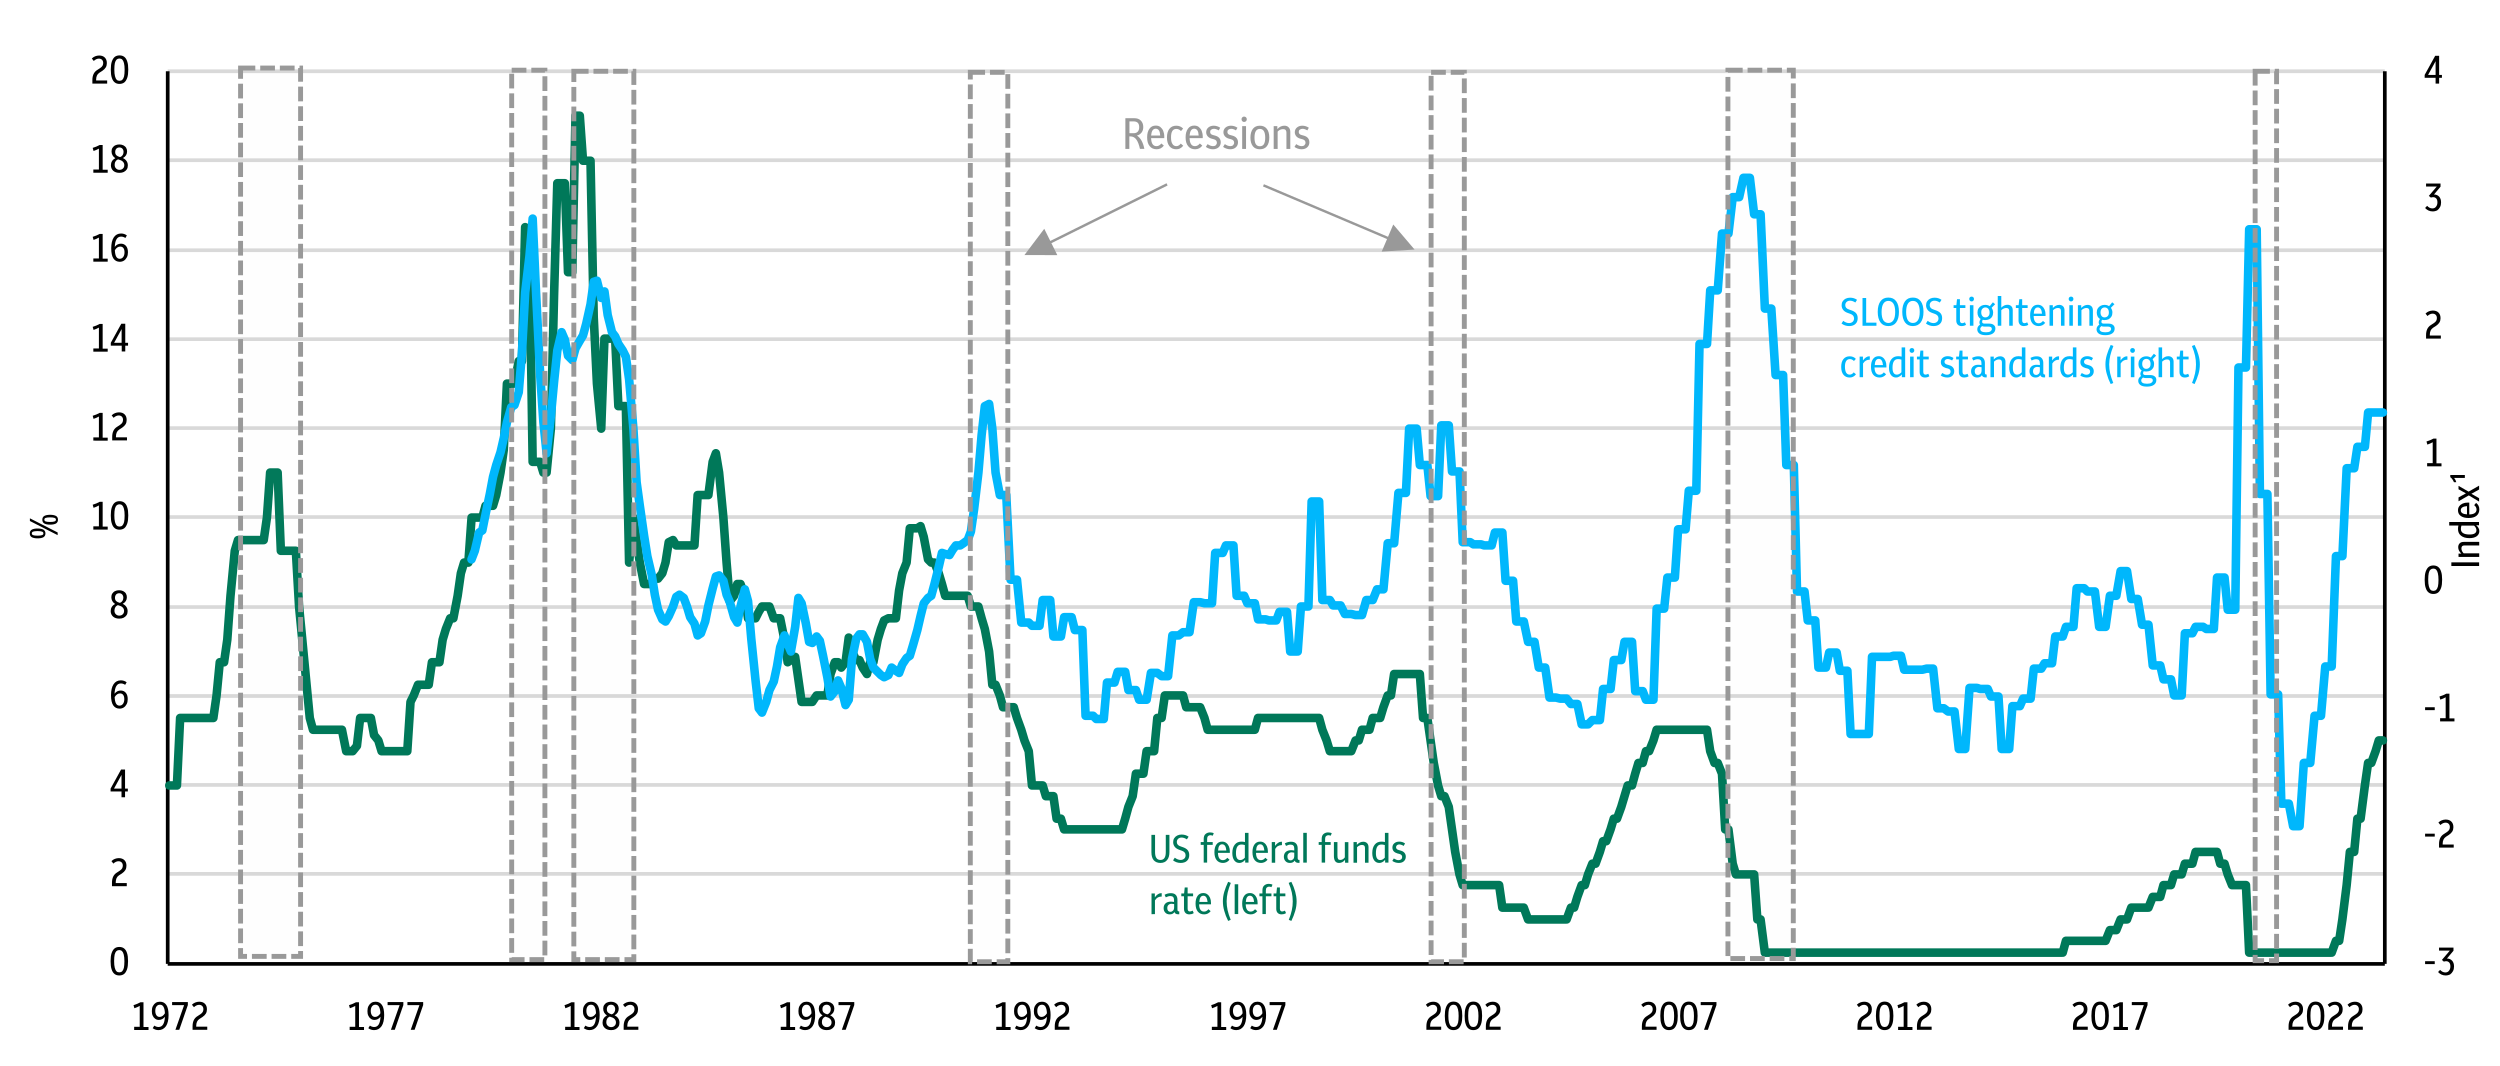 <?xml version="1.0" encoding="utf-8"?>
<!-- Generator: Adobe Illustrator 27.7.0, SVG Export Plug-In . SVG Version: 6.00 Build 0)  -->
<svg version="1.1" id="Layer_1" xmlns="http://www.w3.org/2000/svg" xmlns:xlink="http://www.w3.org/1999/xlink" x="0px" y="0px"
	 viewBox="0 0 2333 995" style="enable-background:new 0 0 2333 995;" xml:space="preserve">
<style type="text/css">
	.st0{fill:none;stroke:#D9D9D9;stroke-width:3.438;stroke-linejoin:round;stroke-miterlimit:10;}
	.st1{fill:none;stroke:#000000;stroke-width:3.438;stroke-linejoin:round;stroke-miterlimit:10;}
	.st2{fill:none;stroke:#007859;stroke-width:8.021;stroke-linecap:round;stroke-linejoin:round;stroke-miterlimit:10;}
	.st3{fill:none;stroke:#00B7FC;stroke-width:8.021;stroke-linecap:round;stroke-linejoin:round;stroke-miterlimit:10;}
	.st4{enable-background:new    ;}
	
		.st5{fill:#D9D9D9;fill-opacity:1.176470e-02;stroke:#999999;stroke-width:4.583;stroke-miterlimit:8;stroke-dasharray:13.75,4.583;}
	.st6{fill:#999999;}
	.st7{fill:#007859;}
	.st8{fill:#00B7FC;}
</style>
<g transform="translate(-3423 -485)">
	<g>
		<g>
			<path class="st0" d="M3579.5,1300.5h2069 M3579.5,1217.5h2069 M3579.5,1134.5h2069 M3579.5,1051.5h2069 M3579.5,967.5h2069
				 M3579.5,884.5h2069 M3579.5,801.5h2069 M3579.5,718.5h2069 M3579.5,634.5h2069 M3579.5,551.5h2069"/>
		</g>
	</g>
	<g>
		<g>
			<path class="st1" d="M5648.5,1384.5l0-833"/>
		</g>
	</g>
	<g>
		<g>
			<path class="st1" d="M3579.5,1384.5l0-833"/>
		</g>
	</g>
	<g>
		<g>
			<path class="st1" d="M3579.5,1384.5h2069"/>
		</g>
	</g>
	<g>
		<g>
			<path class="st2" d="M3581,1218h4.1h3l3-63h4h3h3h4h3h4h3h3h4l3-21l3-31h4l3-21l3-41l4-42l3-10h3h4h3h3h4h3h4l3-21l3-42h4h3l3,73
				h4h3h3h4l3,52l3,31l4,42l3,31l3,11h4h3h3h4h3h4h3h3l4,20h3h3l4-5l3-26h3h4h3l3,16l4,5l3,10h3h4h3h4h3h3h4l3-46l3-6l4-10h3h3h4
				l3-21h3h4l3-21l3-10l4-10h3l4-21l3-21l3-10h4l3-42h3h4h3l3-11h4h3l3-10l4-21l3-21l3-62h4h3l4-21h3l3-125l4,21l3,198h3h4l3,10h3
				l4-41l3-125l3-104h4h3l3,83h4l3-146h4l3,42h3h4l3,146l3,62l4,42l3-84h3h4h3l3,63h4h3l3,146l4-42l3,21l3,21l4,20h3h4l3-5h3l4-5
				l3-10l3-19l4-2l3,5h3h4h3h3h4l3-47h3h4h3l4-31l3-8l3,18l4,42l3,42l3,36l4-5l3-11h3l4,11l3,21h3h4l3-6l3-5h4h3l4,11h3h3l4,20l3,21
				l3-2l4-3l3,21l3,21h4h3h3l4-6h3h3h4l3-20l4-11h3l3,5l4-5l3-23l3,13l4,8h3l3,7l4,6l3-11h3l4-21l3-10l3-8l4-2h3h4l3-26l3-16l4-10
				l3-32h3h4l3-2l3,10l4,21l3,3h3l4,10l3,10l3,11h4h3h3h4h3h4l3,10h3h4l3,11l3,10l4,21l3,31h3l4,10l3,11h3h4h3l3,10l4,11l3,10l4,10
				l3,32h3h4h3l3,10h4h3l3,21h4l3,10h3h4h3h3h4h3h4h3h3h4h3h3h4h3h3h4l3-10l3-11l4-10l3-21h3h4l3-21h4h3l3-31h4l3-21h3h4h3h3h4l3,11
				h3h4h3h3l4,10l3,11h4h3h3h4h3h3h4h3h3h4h3h3h4l3-11h3h4h3h3h4h3h4h3h3h4h3h3h4h3h3h4h3l3,11l4,10l3,10h3h4h3h4h3h3l4-10h3l3-10h4
				h3l3-11h4h3l3-10l4-11h3l3-20h4h3h4h3h3h4h3l3,41h4l3,21l3,21l4,21l3,10h3l4,10l3,21l3,21l4,21l3,10h4h3h3h4h3h3h4h3h3h4l3,21h3
				h4h3h3h4h3l4,11h3h3h4h3h3h4h3h3h4h3h3l4-11h3l3-10l4-11h3l3-10l4-10h3l4-11l3-10h3l4-11l3-10h3l4-11l3-10l3-10h4l3-11l3-10h4
				l3-11h3l4-10l3-10h4h3h3h4h3h3h4h3h3h4h3h3h4h3l3,20l4,11h3l4,10l3,52h3l4,32l3,10h3h4h3h3h4l3,42h3l4,31h3h3h4h3h4h3h3h4h3h3h4
				h3h3h4h3h3h4h3h3h4h3h4h3h3h4h3h3h4h3h3h4h3h3h4h3h3h4h3h3h4h3h4h3h3h4h3h3h4h3h3h4h3h3h4h3h3h4h3h4h3h3h4h3h3h4h3h3h4h3h3h4h3h3
				h4h3h4h3h3h4h3h3h4h3l3-11h4h3h3h4h3h3h4h3h4h3h3l4-10h3h3l4-10h3h3l4-11h3h3h4h3h3l4-10h3h4l3-11h3h4l3-10h3h4l3-10h3h4l3-11h3
				h4h3h3h4h3l3,11h4l3,10l4,10h3h3h4h3l3,63h4h3h3h4h3h3h4h3h3h4h3h4h3h3h4h3h3h4h3h3h4h3h3l4-11h3l3-20l4-32l3-31h4l3-31h3l4-31
				l3-21h3l4-11l3-10h3.8"/>
		</g>
	</g>
	<g>
		<g>
			<path class="st3" d="M3863,1007l3.1-8l4-17l3-2l3-15l4-19l3-16l3-11l4-12l3-13l3-15l4-14l3-2l4-12l3-37l3-56l4-34l3-35l3,66l4,80
				l3,44l3,29l4-35l3-32l3-29l4-17l3,7l3,15l4,4l3-11l4-7l3-5l3-11l4-18l3-21l3-1l4,16l3-6l3,22l4,16l3,4l3,7l4,6l3,6l3,21l4,46
				l3,50l3,22l4,28l3,19l4,17l3,19l3,14l4,9l3,2l3-5l4-9l3-9l3-2l4,3l3,8l3,10l4,6l3,11l3-2l4-11l3-15l4-16l3-11l3-1l4,5l3,13l3,7
				l4,14l3,5l3-15l4-16l3,11l3,35l4,39l3,26l3,4l4-10l3-11l4-8l3-14l3-18l4-11l3,8l3,7l4-23l3-27l3,5l4,19l3,17l3,1l4-6l3,4l3,14
				l4,20l3,18l4-5l3-10l3,7l4,16l3-5l3-38l4-19l3-4h3l4,7l3,16l3,8l4,4l3,3l3,2l4-2l3-7l4,3l3,2l3-8l4-6l3-2l3-10l4-14l3-13l3-12
				l4-5l3-2l3-11l4-16l3-13l3,1l4,1l3-5l3-4h4l3-2l4-3l3-8l3-21l4-34l3-35l3-27l4-2l3,23l3,41l4,21h3h3l4,79h3h3l4,40h3h4l3,3h3h4
				l3-24h3h4l3,34h3h4l3-18h3h4l3,12h3h4l3,80h4h3l3,3h4h3l3-34h4h3l3-10h4h3l3,17h4h3l3,9h4h3l4-25h3h3l4,3h3h3l4-38h3h3l4-3h3h3
				l4-28h3h3l4,1h3h4l3-47h3h4l3-7h3h4l3,47h3h4l3,7h3h4l3,15h3h4l3,1h3h4l3-8h4h3l3,37h4h3l3-42h4h3l3-98h4h3l3,92h4h3l3,5h4h3l4,8
				h3h3l4,1h3h3l4-14h3h3l4-10h3h3l4-43h3h3l4-47h3h4l3-60h3h4l3,34h3h4l3,29h3h4l3-66h3h4l3,43h3h4l3,66h4h3l3,2h4h3l3,1h4h3l3-12
				h4h3l3,45h4h3l3,38h4h3l4,19h3h3l4,24h3h3l4,28h3h3l4,1h3h3l4,5h3h3l4,19h3h3l4-4h3h4l3-29h3h4l3-27h3h4l3-17h3h4l3,46h3h4l3,8h3
				h4l3-85h4h3l3-29h4h3l3-45h4h3l3-36h4h3l3-137h4h3l3-50h4h3l4-53h3h3l4-34h3h3l4-18h3h3l4,34h3h3l4,88h3h3l4,62h3h4l3,84h3h4
				l3,118h3h4l3,27h3h4l3,44h3h4l3-14h3h4l3,17h4h3l3,59h4h3h3h4h3l3-72h4h3h3h4h3l3-1h4h3l3,13h4h3h4h3h3l4-1h3h3l4,37h3h3l4,3h3h3
				l4,35h3h3l4-57h3h4l3,1h3h4l3,7h3h4l3,49h3h4l3-40h3h4l3-7h3h4l3-28h4h3l3-5h4h3l3-25h4h3l3-9h4h3l3-36h4h3l3,3h4h3l4,33h3h3
				l4-29h3h3l4-23h3h3l4,26h3h3l4,24h3h3l4,38h3h4l3,13h3h4l3,15h3h4l3-58h3h4l3-6h3h4l3,2h3h4l3-48h3h4l3,30h4h3l3-226h4h3l3-129h4
				h3l3,247h4h3l3,187h4h3l3,102h4h3l4,21h3h3l4-59h3h3l4-44h3h3l4-46h3h3l4-103h3h3l4-82h3h4l3-20h3h4l3-32h3h4h3h3.8"/>
		</g>
	</g>
	<g>
		<g>
			<g class="st4">
				<path d="M5686.1,1384.7v-2.7h9v2.7H5686.1z"/>
				<path d="M5705.3,1395.3c-2.8,0-5.2-1.1-7.1-3.2l1.9-2c1.5,1.6,3.1,2.4,4.9,2.4c1.4,0,2.6-0.5,3.4-1.6c0.9-1.1,1.3-2.4,1.3-4.1
					c0-1.6-0.4-2.8-1.1-3.6c-0.8-0.8-1.7-1.2-2.9-1.2c-0.3,0-0.6,0-1,0.1c-0.3,0.1-0.7,0.2-1.1,0.3l-1.8-1.6l7.4-8.7h-10.1v-2.8
					h13.5v2.9l-6.1,7.3c2,0,3.6,0.7,4.8,2c1.2,1.3,1.8,3.1,1.8,5.4c0,1.7-0.3,3.1-1,4.4s-1.6,2.3-2.7,3.1
					C5708.3,1394.9,5706.9,1395.3,5705.3,1395.3z"/>
			</g>
		</g>
	</g>
	<g>
		<g>
			<g class="st4">
				<path d="M5686.1,1265.7v-2.7h9v2.7H5686.1z"/>
				<path d="M5699.1,1276v-3.3c0-2.2,0.4-4.1,1.1-5.6c0.7-1.5,1.9-2.9,3.6-3.9l2.6-1.7c1-0.7,1.8-1.4,2.2-2.2
					c0.4-0.8,0.6-1.6,0.6-2.5c0-1.3-0.4-2.3-1.1-3c-0.7-0.7-1.7-1.1-2.9-1.1c-1.6,0-3.2,0.7-4.8,2.2l-1.9-2.3c1-1,2.1-1.7,3.2-2.1
					c1.1-0.4,2.3-0.7,3.6-0.7c2.2,0,4,0.6,5.3,1.9c1.3,1.3,1.9,3,1.9,5.2c0,1.5-0.3,2.8-1,4c-0.7,1.1-1.7,2.2-3.2,3.2l-2.8,1.8
					c-2,1.3-3,3.5-3,6.5v0.7h10.3v2.9H5699.1z"/>
			</g>
		</g>
	</g>
	<g>
		<g>
			<g class="st4">
				<path d="M5686.1,1147.7v-2.7h9v2.7H5686.1z"/>
				<path d="M5700.1,1158v-2.8h5.2v-19.5c-0.8,0.4-1.6,0.8-2.4,1.2c-0.8,0.3-1.7,0.7-2.6,1l-0.8-2.9c1.2-0.4,2.3-0.8,3.4-1.2
					c1.1-0.5,2.1-1,3.1-1.5h2.8v23.1h4.7v2.8H5700.1z"/>
			</g>
		</g>
	</g>
	<g>
		<g>
			<g class="st4">
				<path d="M5693.8,1039.3c-1.7,0-3.1-0.4-4.3-1.3s-2.2-2.3-2.8-4.3c-0.7-1.9-1-4.5-1-7.7c0-3.2,0.3-5.7,1-7.7
					c0.7-1.9,1.6-3.4,2.8-4.3c1.2-0.9,2.7-1.3,4.3-1.3c1.7,0,3.2,0.4,4.4,1.3c1.2,0.9,2.2,2.3,2.8,4.3c0.7,1.9,1,4.5,1,7.7
					c0,3.2-0.3,5.7-1,7.7c-0.7,1.9-1.6,3.4-2.8,4.3S5695.5,1039.3,5693.8,1039.3z M5693.8,1036.4c1.1,0,2-0.3,2.7-1
					c0.7-0.7,1.2-1.7,1.6-3.2c0.3-1.5,0.5-3.5,0.5-6.1c0-2.6-0.2-4.6-0.6-6.2s-0.9-2.6-1.6-3.3s-1.6-1-2.6-1s-1.9,0.3-2.7,1
					s-1.2,1.7-1.6,3.2c-0.3,1.5-0.5,3.5-0.5,6.1c0,2.6,0.2,4.7,0.6,6.2s0.9,2.6,1.6,3.3S5692.8,1036.4,5693.8,1036.4z"/>
			</g>
		</g>
	</g>
	<g>
		<g>
			<g class="st4">
				<path d="M5688,920v-2.8h5.2v-19.5c-0.8,0.4-1.6,0.8-2.4,1.2c-0.8,0.3-1.7,0.7-2.6,1l-0.8-2.9c1.2-0.4,2.3-0.8,3.4-1.2
					c1.1-0.5,2.1-1,3.1-1.5h2.8v23.1h4.7v2.8H5688z"/>
			</g>
		</g>
	</g>
	<g>
		<g>
			<g class="st4">
				<path d="M5687,801v-3.3c0-2.2,0.4-4.1,1.1-5.6c0.7-1.5,1.9-2.9,3.6-3.9l2.6-1.7c1-0.7,1.8-1.4,2.2-2.2c0.4-0.8,0.6-1.6,0.6-2.5
					c0-1.3-0.4-2.3-1.1-3c-0.7-0.7-1.7-1.1-2.9-1.1c-1.6,0-3.2,0.7-4.8,2.2l-1.8-2.3c1-1,2.1-1.7,3.2-2.1c1.1-0.4,2.3-0.7,3.6-0.7
					c2.2,0,4,0.6,5.3,1.9c1.3,1.3,1.9,3,1.9,5.2c0,1.5-0.3,2.8-1,4c-0.7,1.1-1.7,2.2-3.2,3.2l-2.8,1.8c-2,1.3-3,3.5-3,6.5v0.7h10.3
					v2.9H5687z"/>
			</g>
		</g>
	</g>
	<g>
		<g>
			<g class="st4">
				<path d="M5693.2,682.3c-2.8,0-5.2-1.1-7.1-3.2l1.9-2c1.5,1.6,3.1,2.4,4.9,2.4c1.4,0,2.6-0.5,3.4-1.6c0.9-1.1,1.3-2.4,1.3-4.1
					c0-1.6-0.4-2.8-1.1-3.6c-0.8-0.8-1.7-1.2-2.9-1.2c-0.3,0-0.6,0-1,0.1c-0.3,0.1-0.7,0.2-1.1,0.3l-1.9-1.6l7.4-8.7H5687v-2.8h13.5
					v2.9l-6.1,7.3c2,0,3.6,0.7,4.8,2c1.2,1.3,1.8,3.1,1.8,5.4c0,1.7-0.3,3.1-1,4.4c-0.7,1.3-1.6,2.3-2.7,3.1
					C5696.2,681.9,5694.8,682.3,5693.2,682.3z"/>
			</g>
		</g>
	</g>
	<g>
		<g>
			<g class="st4">
				<path d="M5695.9,563v-5.4h-10.2v-2.7l9.8-17.8h3.7v17.8h2.6v2.7h-2.6v5.4H5695.9z M5688.9,554.9h7v-12.8L5688.9,554.9z"/>
			</g>
		</g>
	</g>
	<g>
		<g>
			<g class="st4">
				<path d="M3534.3,1395.3c-1.7,0-3.1-0.4-4.3-1.3s-2.2-2.3-2.8-4.3c-0.7-1.9-1-4.5-1-7.7c0-3.2,0.3-5.7,1-7.7
					c0.7-1.9,1.6-3.4,2.8-4.3c1.2-0.9,2.7-1.3,4.3-1.3c1.7,0,3.2,0.4,4.4,1.3c1.2,0.9,2.2,2.3,2.8,4.3c0.7,1.9,1,4.5,1,7.7
					c0,3.2-0.3,5.7-1,7.7c-0.7,1.9-1.6,3.4-2.8,4.3C3537.4,1394.9,3536,1395.3,3534.3,1395.3z M3534.3,1392.4c1.1,0,2-0.3,2.7-1
					c0.7-0.7,1.2-1.7,1.6-3.2c0.3-1.5,0.5-3.5,0.5-6.1c0-2.6-0.2-4.6-0.6-6.2s-0.9-2.6-1.6-3.3s-1.6-1-2.6-1s-1.9,0.3-2.7,1
					c-0.7,0.7-1.2,1.7-1.6,3.2c-0.3,1.5-0.5,3.5-0.5,6.1c0,2.6,0.2,4.7,0.6,6.2s0.9,2.6,1.6,3.3S3533.2,1392.4,3534.3,1392.4z"/>
			</g>
		</g>
	</g>
	<g>
		<g>
			<g class="st4">
				<path d="M3527.5,1312v-3.3c0-2.2,0.4-4.1,1.1-5.6c0.7-1.5,1.9-2.9,3.6-3.9l2.6-1.7c1-0.7,1.8-1.4,2.2-2.2
					c0.4-0.8,0.6-1.6,0.6-2.5c0-1.3-0.4-2.3-1.1-3c-0.7-0.7-1.7-1.1-2.9-1.1c-1.6,0-3.2,0.7-4.8,2.2l-1.8-2.3c1-1,2.1-1.7,3.2-2.1
					c1.1-0.4,2.3-0.7,3.6-0.7c2.2,0,4,0.6,5.3,1.9c1.3,1.3,1.9,3,1.9,5.2c0,1.5-0.3,2.8-1,4c-0.7,1.1-1.7,2.2-3.2,3.2l-2.8,1.8
					c-2,1.3-3,3.5-3,6.5v0.7h10.3v2.9H3527.5z"/>
			</g>
		</g>
	</g>
	<g>
		<g>
			<g class="st4">
				<path d="M3536.4,1229v-5.4h-10.2v-2.7l9.8-17.8h3.7v17.8h2.6v2.7h-2.6v5.4H3536.4z M3529.4,1220.9h7v-12.8L3529.4,1220.9z"/>
			</g>
		</g>
	</g>
	<g>
		<g>
			<g class="st4">
				<path d="M3534.6,1146.3c-2.5,0-4.5-1-5.9-3c-1.4-2-2.1-5.2-2.1-9.5c0-4.4,0.8-7.9,2.4-10.3c1.6-2.4,3.9-3.6,6.8-3.6
					c2,0,3.8,0.6,5.4,1.8l-1.4,2.4c-1.3-0.9-2.6-1.3-4-1.3c-3.7,0-5.6,3.2-5.9,9.6c1.5-2,3.4-3,5.8-3c1.9,0,3.5,0.7,4.7,2.1
					c1.2,1.4,1.8,3.4,1.8,5.9c0,1.8-0.3,3.4-1,4.7c-0.7,1.3-1.6,2.4-2.7,3.1C3537.4,1145.9,3536.1,1146.3,3534.6,1146.3z
					 M3535,1132.1c-1.9,0-3.6,1.1-5,3.4c0.2,5.4,1.7,8,4.5,8c1.4,0,2.5-0.6,3.3-1.7c0.8-1.1,1.2-2.6,1.2-4.4c0-1.8-0.4-3.1-1.1-4
					S3536.2,1132.1,3535,1132.1z"/>
			</g>
		</g>
	</g>
	<g>
		<g>
			<g class="st4">
				<path d="M3534.3,1062.3c-2.4,0-4.3-0.6-5.8-1.9c-1.4-1.3-2.2-3-2.2-5.1c0-3,1.4-5.2,4.1-6.7c-1.1-0.7-2-1.6-2.6-2.7
					c-0.6-1.1-0.9-2.3-0.9-3.6c0-1.3,0.3-2.5,0.9-3.4s1.5-1.8,2.6-2.3c1.1-0.5,2.3-0.8,3.7-0.8c1.4,0,2.7,0.3,3.8,0.8
					c1.1,0.6,2,1.3,2.6,2.3s0.9,2.1,0.9,3.4c0,2.7-1.3,4.8-3.9,6.2c1.5,0.7,2.6,1.6,3.4,2.8c0.8,1.1,1.2,2.5,1.2,4.1
					c0,1.4-0.3,2.7-1,3.7s-1.6,1.8-2.8,2.4C3537.3,1062,3535.9,1062.3,3534.3,1062.3z M3529.8,1054.8c0,1.4,0.4,2.6,1.3,3.4
					c0.9,0.9,1.9,1.3,3.2,1.3c1.3,0,2.4-0.4,3.2-1.2c0.9-0.8,1.3-1.9,1.3-3.2c0-1.3-0.5-2.4-1.4-3.3c-0.9-0.9-2.2-1.5-3.8-1.9
					c-0.2-0.1-0.5-0.1-0.7-0.2c-1,0.5-1.8,1.1-2.3,2C3530.1,1052.6,3529.8,1053.6,3529.8,1054.8z M3530.3,1042.9
					c0,1.3,0.4,2.3,1.1,3c0.7,0.7,1.9,1.3,3.4,1.7c1.2-0.4,2-1.1,2.5-1.9c0.5-0.9,0.8-1.8,0.8-2.9c0-1.3-0.4-2.3-1.1-3.1
					c-0.8-0.8-1.7-1.1-2.8-1.1s-2.1,0.4-2.8,1.1C3530.7,1040.5,3530.3,1041.5,3530.3,1042.9z"/>
			</g>
		</g>
	</g>
	<g>
		<g>
			<g class="st4">
				<path d="M3510.1,979v-2.8h5.2v-19.5c-0.8,0.4-1.6,0.8-2.4,1.2s-1.7,0.7-2.6,1l-0.8-2.9c1.2-0.4,2.3-0.8,3.4-1.2
					c1.1-0.5,2.1-1,3.1-1.5h2.8v23.1h4.7v2.8H3510.1z"/>
				<path d="M3534.5,979.3c-1.7,0-3.1-0.4-4.3-1.3s-2.2-2.3-2.8-4.3c-0.7-1.9-1-4.5-1-7.7c0-3.2,0.3-5.7,1-7.7
					c0.7-1.9,1.6-3.4,2.8-4.3c1.2-0.9,2.7-1.3,4.3-1.3c1.7,0,3.2,0.4,4.4,1.3c1.2,0.9,2.2,2.3,2.8,4.3c0.7,1.9,1,4.5,1,7.7
					c0,3.2-0.3,5.7-1,7.7c-0.7,1.9-1.6,3.4-2.8,4.3C3537.6,978.9,3536.2,979.3,3534.5,979.3z M3534.5,976.4c1.1,0,2-0.3,2.7-1
					c0.7-0.7,1.2-1.7,1.6-3.2c0.3-1.5,0.5-3.5,0.5-6.1c0-2.6-0.2-4.6-0.6-6.2s-0.9-2.6-1.6-3.3s-1.6-1-2.6-1s-1.9,0.3-2.7,1
					c-0.7,0.7-1.2,1.7-1.6,3.2c-0.3,1.5-0.5,3.5-0.5,6.1c0,2.6,0.2,4.7,0.6,6.2s0.9,2.6,1.6,3.3S3533.4,976.4,3534.5,976.4z"/>
			</g>
		</g>
	</g>
	<g>
		<g>
			<g class="st4">
				<path d="M3510.1,896v-2.8h5.2v-19.5c-0.8,0.4-1.6,0.8-2.4,1.2s-1.7,0.7-2.6,1l-0.8-2.9c1.2-0.4,2.3-0.8,3.4-1.2
					c1.1-0.5,2.1-1,3.1-1.5h2.8v23.1h4.7v2.8H3510.1z"/>
				<path d="M3527.7,896v-3.3c0-2.2,0.4-4.1,1.1-5.6c0.7-1.5,1.9-2.9,3.6-3.9l2.6-1.7c1-0.7,1.8-1.4,2.2-2.2
					c0.4-0.8,0.6-1.6,0.6-2.5c0-1.3-0.4-2.3-1.1-3c-0.7-0.7-1.7-1.1-2.9-1.1c-1.6,0-3.2,0.7-4.8,2.2l-1.8-2.3c1-1,2.1-1.7,3.2-2.1
					c1.1-0.4,2.3-0.7,3.6-0.7c2.2,0,4,0.6,5.3,1.9c1.3,1.3,1.9,3,1.9,5.2c0,1.5-0.3,2.8-1,4c-0.7,1.1-1.7,2.2-3.2,3.2l-2.8,1.8
					c-2,1.3-3,3.5-3,6.5v0.7h10.3v2.9H3527.7z"/>
			</g>
		</g>
	</g>
	<g>
		<g>
			<g class="st4">
				<path d="M3510.1,813v-2.8h5.2v-19.5c-0.8,0.4-1.6,0.8-2.4,1.2s-1.7,0.7-2.6,1l-0.8-2.9c1.2-0.4,2.3-0.8,3.4-1.2
					c1.1-0.5,2.1-1,3.1-1.5h2.8v23.1h4.7v2.8H3510.1z"/>
				<path d="M3536.6,813v-5.4h-10.2v-2.7l9.8-17.8h3.7v17.8h2.6v2.7h-2.6v5.4H3536.6z M3529.5,804.9h7v-12.8L3529.5,804.9z"/>
			</g>
		</g>
	</g>
	<g>
		<g>
			<g class="st4">
				<path d="M3510.1,729v-2.8h5.2v-19.5c-0.8,0.4-1.6,0.8-2.4,1.2s-1.7,0.7-2.6,1l-0.8-2.9c1.2-0.4,2.3-0.8,3.4-1.2
					c1.1-0.5,2.1-1,3.1-1.5h2.8v23.1h4.7v2.8H3510.1z"/>
				<path d="M3534.8,729.3c-2.5,0-4.5-1-5.9-3c-1.4-2-2.1-5.2-2.1-9.5c0-4.4,0.8-7.9,2.4-10.3c1.6-2.4,3.9-3.6,6.8-3.6
					c2,0,3.8,0.6,5.4,1.8l-1.4,2.4c-1.3-0.9-2.6-1.3-4-1.3c-3.7,0-5.6,3.2-5.9,9.6c1.5-2,3.4-3,5.8-3c1.9,0,3.5,0.7,4.7,2.1
					c1.2,1.4,1.8,3.4,1.8,5.9c0,1.8-0.3,3.4-1,4.7c-0.7,1.3-1.6,2.4-2.7,3.1C3537.6,728.9,3536.3,729.3,3534.8,729.3z M3535.2,715.1
					c-1.9,0-3.6,1.1-5,3.4c0.2,5.4,1.7,8,4.5,8c1.4,0,2.5-0.6,3.3-1.7c0.8-1.1,1.2-2.6,1.2-4.4c0-1.8-0.4-3.1-1.1-4
					S3536.3,715.1,3535.2,715.1z"/>
			</g>
		</g>
	</g>
	<g>
		<g>
			<g class="st4">
				<path d="M3510.1,646v-2.8h5.2v-19.5c-0.8,0.4-1.6,0.8-2.4,1.2s-1.7,0.7-2.6,1l-0.8-2.9c1.2-0.4,2.3-0.8,3.4-1.2
					c1.1-0.5,2.1-1,3.1-1.5h2.8v23.1h4.7v2.8H3510.1z"/>
				<path d="M3534.5,646.3c-2.4,0-4.3-0.6-5.8-1.9c-1.4-1.3-2.2-3-2.2-5.1c0-3,1.4-5.2,4.1-6.7c-1.1-0.7-2-1.6-2.6-2.7
					c-0.6-1.1-0.9-2.3-0.9-3.6c0-1.3,0.3-2.5,0.9-3.4s1.5-1.8,2.6-2.3c1.1-0.5,2.3-0.8,3.7-0.8c1.4,0,2.7,0.3,3.8,0.8
					c1.1,0.6,2,1.3,2.6,2.3s0.9,2.1,0.9,3.4c0,2.7-1.3,4.8-3.9,6.2c1.5,0.7,2.6,1.6,3.4,2.8c0.8,1.1,1.2,2.5,1.2,4.1
					c0,1.4-0.3,2.7-1,3.7s-1.6,1.8-2.8,2.4C3537.5,646,3536.1,646.3,3534.5,646.3z M3530,638.8c0,1.4,0.4,2.6,1.3,3.4
					c0.9,0.9,1.9,1.3,3.2,1.3c1.3,0,2.4-0.4,3.2-1.2c0.9-0.8,1.3-1.9,1.3-3.2c0-1.3-0.5-2.4-1.4-3.3c-0.9-0.9-2.2-1.5-3.8-1.9
					c-0.2-0.1-0.5-0.1-0.7-0.2c-1,0.5-1.8,1.1-2.3,2C3530.2,636.6,3530,637.6,3530,638.8z M3530.5,626.9c0,1.3,0.4,2.3,1.1,3
					c0.7,0.7,1.9,1.3,3.4,1.7c1.2-0.4,2-1.1,2.5-1.9c0.5-0.9,0.8-1.8,0.8-2.9c0-1.3-0.4-2.3-1.1-3.1c-0.8-0.8-1.7-1.1-2.8-1.1
					s-2.1,0.4-2.8,1.1C3530.9,624.5,3530.5,625.5,3530.5,626.9z"/>
			</g>
		</g>
	</g>
	<g>
		<g>
			<g class="st4">
				<path d="M3509.2,563v-3.3c0-2.2,0.4-4.1,1.1-5.6c0.7-1.5,1.9-2.9,3.6-3.9l2.6-1.7c1-0.7,1.8-1.4,2.2-2.2
					c0.4-0.8,0.6-1.6,0.6-2.5c0-1.3-0.4-2.3-1.1-3c-0.7-0.7-1.7-1.1-2.9-1.1c-1.6,0-3.2,0.7-4.8,2.2l-1.8-2.3c1-1,2.1-1.7,3.2-2.1
					c1.1-0.4,2.3-0.7,3.6-0.7c2.2,0,4,0.6,5.3,1.9c1.3,1.3,1.9,3,1.9,5.2c0,1.5-0.3,2.8-1,4c-0.7,1.1-1.7,2.2-3.2,3.2l-2.8,1.8
					c-2,1.3-3,3.5-3,6.5v0.7h10.3v2.9H3509.2z"/>
				<path d="M3534.5,563.3c-1.7,0-3.1-0.4-4.3-1.3s-2.2-2.3-2.8-4.3c-0.7-1.9-1-4.5-1-7.7c0-3.2,0.3-5.7,1-7.7
					c0.7-1.9,1.6-3.4,2.8-4.3c1.2-0.9,2.7-1.3,4.3-1.3c1.7,0,3.2,0.4,4.4,1.3c1.2,0.9,2.2,2.3,2.8,4.3c0.7,1.9,1,4.5,1,7.7
					c0,3.2-0.3,5.7-1,7.7c-0.7,1.9-1.6,3.4-2.8,4.3C3537.6,562.9,3536.2,563.3,3534.5,563.3z M3534.5,560.4c1.1,0,2-0.3,2.7-1
					c0.7-0.7,1.2-1.7,1.6-3.2c0.3-1.5,0.5-3.5,0.5-6.1c0-2.6-0.2-4.6-0.6-6.2s-0.9-2.6-1.6-3.3s-1.6-1-2.6-1s-1.9,0.3-2.7,1
					c-0.7,0.7-1.2,1.7-1.6,3.2c-0.3,1.5-0.5,3.5-0.5,6.1c0,2.6,0.2,4.7,0.6,6.2s0.9,2.6,1.6,3.3S3533.4,560.4,3534.5,560.4z"/>
			</g>
		</g>
	</g>
	<g>
		<g>
			<g class="st4">
				<path d="M3548.2,1446v-2.8h5.2v-19.5c-0.8,0.4-1.6,0.8-2.4,1.2c-0.8,0.3-1.7,0.7-2.6,1l-0.8-2.9c1.2-0.4,2.3-0.8,3.4-1.2
					c1.1-0.5,2.1-1,3.1-1.5h2.8v23.1h4.7v2.8H3548.2z"/>
				<path d="M3570.9,1446.3c-2,0-3.8-0.6-5.4-1.8l1.5-2.4c1.3,0.9,2.6,1.3,4,1.3c3.7,0,5.6-3.2,5.9-9.6c-1.5,2-3.4,3-5.7,3
					c-1.3,0-2.5-0.4-3.4-1.1c-1-0.7-1.8-1.7-2.3-2.9c-0.6-1.2-0.8-2.7-0.8-4.3c0-1.8,0.3-3.4,1-4.7c0.7-1.3,1.6-2.3,2.7-3
					c1.1-0.7,2.5-1,3.9-1c2.6,0,4.5,1,5.9,3c1.4,2,2.1,5.2,2.1,9.5c0,4.4-0.8,7.9-2.4,10.3
					C3576.1,1445.1,3573.8,1446.3,3570.9,1446.3z M3567.9,1428.4c0,1.7,0.4,3.1,1.1,4.1c0.7,1,1.7,1.5,2.9,1.5c1.9,0,3.6-1.1,5-3.4
					c-0.1-2.7-0.6-4.7-1.3-6c-0.7-1.3-1.8-2-3.3-2c-1.4,0-2.4,0.5-3.2,1.5C3568.3,1425.1,3567.9,1426.6,3567.9,1428.4z"/>
				<path d="M3586.7,1446l8.1-23h-11.2v-2.9h14.7v2.8l-8,23.1H3586.7z"/>
				<path d="M3602.7,1446v-3.3c0-2.2,0.4-4.1,1.1-5.6c0.7-1.5,1.9-2.9,3.6-3.9l2.6-1.7c1-0.7,1.8-1.4,2.2-2.2
					c0.4-0.8,0.6-1.6,0.6-2.5c0-1.3-0.4-2.3-1.1-3c-0.7-0.7-1.7-1.1-2.9-1.1c-1.6,0-3.2,0.7-4.8,2.2l-1.9-2.3c1-1,2.1-1.7,3.2-2.1
					c1.1-0.4,2.3-0.7,3.6-0.7c2.2,0,4,0.6,5.3,1.9c1.3,1.3,1.9,3,1.9,5.2c0,1.5-0.3,2.8-1,4c-0.7,1.1-1.7,2.2-3.2,3.2l-2.8,1.8
					c-2,1.3-3,3.5-3,6.5v0.7h10.3v2.9H3602.7z"/>
			</g>
		</g>
	</g>
	<g>
		<g>
			<g class="st4">
				<path d="M3749.3,1446v-2.8h5.2v-19.5c-0.8,0.4-1.6,0.8-2.4,1.2c-0.8,0.3-1.7,0.7-2.6,1l-0.8-2.9c1.2-0.4,2.3-0.8,3.4-1.2
					c1.1-0.5,2.1-1,3.1-1.5h2.8v23.1h4.7v2.8H3749.3z"/>
				<path d="M3772.1,1446.3c-2,0-3.8-0.6-5.4-1.8l1.5-2.4c1.3,0.9,2.6,1.3,4,1.3c3.7,0,5.6-3.2,5.9-9.6c-1.5,2-3.4,3-5.7,3
					c-1.3,0-2.5-0.4-3.4-1.1c-1-0.7-1.8-1.7-2.3-2.9c-0.6-1.2-0.8-2.7-0.8-4.3c0-1.8,0.3-3.4,1-4.7c0.7-1.3,1.6-2.3,2.7-3
					c1.1-0.7,2.5-1,3.9-1c2.6,0,4.5,1,5.9,3c1.4,2,2.1,5.2,2.1,9.5c0,4.4-0.8,7.9-2.4,10.3C3777.3,1445.1,3775,1446.3,3772.1,1446.3
					z M3769,1428.4c0,1.7,0.4,3.1,1.1,4.1c0.7,1,1.7,1.5,2.9,1.5c1.9,0,3.6-1.1,5-3.4c-0.1-2.7-0.6-4.7-1.3-6c-0.7-1.3-1.8-2-3.3-2
					c-1.4,0-2.4,0.5-3.2,1.5C3769.4,1425.1,3769,1426.6,3769,1428.4z"/>
				<path d="M3787.8,1446l8.1-23h-11.2v-2.9h14.7v2.8l-8,23.1H3787.8z"/>
				<path d="M3806.3,1446l8.1-23h-11.2v-2.9h14.7v2.8l-8,23.1H3806.3z"/>
			</g>
		</g>
	</g>
	<g>
		<g>
			<g class="st4">
				<path d="M3950.4,1446v-2.8h5.2v-19.5c-0.8,0.4-1.6,0.8-2.4,1.2c-0.8,0.3-1.7,0.7-2.6,1l-0.8-2.9c1.2-0.4,2.3-0.8,3.4-1.2
					c1.1-0.5,2.1-1,3.1-1.5h2.8v23.1h4.7v2.8H3950.4z"/>
				<path d="M3973.2,1446.3c-2,0-3.8-0.6-5.4-1.8l1.5-2.4c1.3,0.9,2.6,1.3,4,1.3c3.7,0,5.6-3.2,5.9-9.6c-1.5,2-3.4,3-5.7,3
					c-1.3,0-2.5-0.4-3.4-1.1c-1-0.7-1.8-1.7-2.3-2.9c-0.6-1.2-0.8-2.7-0.8-4.3c0-1.8,0.3-3.4,1-4.7c0.7-1.3,1.6-2.3,2.7-3
					c1.1-0.7,2.5-1,3.9-1c2.6,0,4.5,1,5.9,3c1.4,2,2.1,5.2,2.1,9.5c0,4.4-0.8,7.9-2.4,10.3
					C3978.4,1445.1,3976.1,1446.3,3973.2,1446.3z M3970.2,1428.4c0,1.7,0.4,3.1,1.1,4.1c0.7,1,1.7,1.5,2.9,1.5c1.9,0,3.6-1.1,5-3.4
					c-0.1-2.7-0.6-4.7-1.3-6c-0.7-1.3-1.8-2-3.3-2c-1.4,0-2.4,0.5-3.2,1.5C3970.6,1425.1,3970.2,1426.6,3970.2,1428.4z"/>
				<path d="M3993.3,1446.3c-2.4,0-4.3-0.6-5.8-1.9s-2.2-3-2.2-5.1c0-3,1.4-5.2,4.1-6.7c-1.1-0.7-2-1.6-2.6-2.7
					c-0.6-1.1-0.9-2.3-0.9-3.6c0-1.3,0.3-2.5,0.9-3.4s1.5-1.8,2.6-2.3c1.1-0.5,2.3-0.8,3.7-0.8c1.4,0,2.7,0.3,3.8,0.8
					c1.1,0.6,2,1.3,2.6,2.3s0.9,2.1,0.9,3.4c0,2.7-1.3,4.8-3.9,6.2c1.5,0.7,2.6,1.6,3.4,2.8c0.8,1.1,1.2,2.5,1.2,4.1
					c0,1.4-0.3,2.7-1,3.7s-1.6,1.8-2.8,2.4S3994.9,1446.3,3993.3,1446.3z M3988.8,1438.8c0,1.4,0.4,2.6,1.3,3.4
					c0.9,0.9,1.9,1.3,3.2,1.3c1.3,0,2.4-0.4,3.2-1.2c0.9-0.8,1.3-1.9,1.3-3.2c0-1.3-0.5-2.4-1.4-3.3s-2.2-1.5-3.8-1.9
					c-0.2-0.1-0.5-0.1-0.7-0.2c-1,0.5-1.8,1.1-2.3,2C3989.1,1436.6,3988.8,1437.6,3988.8,1438.8z M3989.3,1426.9
					c0,1.3,0.4,2.3,1.1,3c0.7,0.7,1.9,1.3,3.4,1.7c1.2-0.4,2-1.1,2.5-1.9c0.5-0.9,0.8-1.8,0.8-2.9c0-1.3-0.4-2.3-1.1-3.1
					c-0.8-0.8-1.7-1.1-2.8-1.1c-1.1,0-2.1,0.4-2.8,1.1C3989.7,1424.5,3989.3,1425.5,3989.3,1426.9z"/>
				<path d="M4005,1446v-3.3c0-2.2,0.4-4.1,1.1-5.6c0.7-1.5,1.9-2.9,3.6-3.9l2.6-1.7c1-0.7,1.8-1.4,2.2-2.2c0.4-0.8,0.6-1.6,0.6-2.5
					c0-1.3-0.4-2.3-1.1-3c-0.7-0.7-1.7-1.1-2.9-1.1c-1.6,0-3.2,0.7-4.8,2.2l-1.9-2.3c1-1,2.1-1.7,3.2-2.1c1.1-0.4,2.3-0.7,3.6-0.7
					c2.2,0,4,0.6,5.3,1.9c1.3,1.3,1.9,3,1.9,5.2c0,1.5-0.3,2.8-1,4c-0.7,1.1-1.7,2.2-3.2,3.2l-2.8,1.8c-2,1.3-3,3.5-3,6.5v0.7h10.3
					v2.9H4005z"/>
			</g>
		</g>
	</g>
	<g>
		<g>
			<g class="st4">
				<path d="M4151.6,1446v-2.8h5.2v-19.5c-0.8,0.4-1.6,0.8-2.4,1.2c-0.8,0.3-1.7,0.7-2.6,1l-0.8-2.9c1.2-0.4,2.3-0.8,3.4-1.2
					c1.1-0.5,2.1-1,3.1-1.5h2.8v23.1h4.7v2.8H4151.6z"/>
				<path d="M4174.3,1446.3c-2,0-3.8-0.6-5.4-1.8l1.5-2.4c1.3,0.9,2.6,1.3,4,1.3c3.7,0,5.6-3.2,5.9-9.6c-1.5,2-3.4,3-5.7,3
					c-1.3,0-2.5-0.4-3.4-1.1c-1-0.7-1.8-1.7-2.3-2.9c-0.6-1.2-0.8-2.7-0.8-4.3c0-1.8,0.3-3.4,1-4.7c0.7-1.3,1.6-2.3,2.7-3
					c1.1-0.7,2.5-1,3.9-1c2.6,0,4.5,1,5.9,3c1.4,2,2.1,5.2,2.1,9.5c0,4.4-0.8,7.9-2.4,10.3
					C4179.6,1445.1,4177.3,1446.3,4174.3,1446.3z M4171.3,1428.4c0,1.7,0.4,3.1,1.1,4.1c0.7,1,1.7,1.5,2.9,1.5c1.9,0,3.6-1.1,5-3.4
					c-0.1-2.7-0.6-4.7-1.3-6c-0.7-1.3-1.8-2-3.3-2c-1.4,0-2.4,0.5-3.2,1.5C4171.7,1425.1,4171.3,1426.6,4171.3,1428.4z"/>
				<path d="M4194.5,1446.3c-2.4,0-4.3-0.6-5.8-1.9s-2.2-3-2.2-5.1c0-3,1.4-5.2,4.1-6.7c-1.1-0.7-2-1.6-2.6-2.7
					c-0.6-1.1-0.9-2.3-0.9-3.6c0-1.3,0.3-2.5,0.9-3.4s1.5-1.8,2.6-2.3c1.1-0.5,2.3-0.8,3.7-0.8c1.4,0,2.7,0.3,3.8,0.8
					c1.1,0.6,2,1.3,2.6,2.3s0.9,2.1,0.9,3.4c0,2.7-1.3,4.8-3.9,6.2c1.5,0.7,2.6,1.6,3.4,2.8c0.8,1.1,1.2,2.5,1.2,4.1
					c0,1.4-0.3,2.7-1,3.7s-1.6,1.8-2.8,2.4S4196,1446.3,4194.5,1446.3z M4190,1438.8c0,1.4,0.4,2.6,1.3,3.4c0.9,0.9,1.9,1.3,3.2,1.3
					c1.3,0,2.4-0.4,3.2-1.2c0.9-0.8,1.3-1.9,1.3-3.2c0-1.3-0.5-2.4-1.4-3.3s-2.2-1.5-3.8-1.9c-0.2-0.1-0.5-0.1-0.7-0.2
					c-1,0.5-1.8,1.1-2.3,2C4190.2,1436.6,4190,1437.6,4190,1438.8z M4190.5,1426.9c0,1.3,0.4,2.3,1.1,3c0.7,0.7,1.9,1.3,3.4,1.7
					c1.2-0.4,2-1.1,2.5-1.9c0.5-0.9,0.8-1.8,0.8-2.9c0-1.3-0.4-2.3-1.1-3.1c-0.8-0.8-1.7-1.1-2.8-1.1c-1.1,0-2.1,0.4-2.8,1.1
					C4190.8,1424.5,4190.5,1425.5,4190.5,1426.9z"/>
				<path d="M4208.6,1446l8.1-23h-11.2v-2.9h14.7v2.8l-8,23.1H4208.6z"/>
			</g>
		</g>
	</g>
	<g>
		<g>
			<g class="st4">
				<path d="M4352.7,1446v-2.8h5.2v-19.5c-0.8,0.4-1.6,0.8-2.4,1.2c-0.8,0.3-1.7,0.7-2.6,1l-0.8-2.9c1.2-0.4,2.3-0.8,3.4-1.2
					c1.1-0.5,2.1-1,3.1-1.5h2.8v23.1h4.7v2.8H4352.7z"/>
				<path d="M4375.5,1446.3c-2,0-3.8-0.6-5.4-1.8l1.5-2.4c1.3,0.9,2.6,1.3,4,1.3c3.7,0,5.6-3.2,5.9-9.6c-1.5,2-3.4,3-5.7,3
					c-1.3,0-2.5-0.4-3.4-1.1c-1-0.7-1.8-1.7-2.3-2.9c-0.6-1.2-0.8-2.7-0.8-4.3c0-1.8,0.3-3.4,1-4.7c0.7-1.3,1.6-2.3,2.7-3
					c1.1-0.7,2.5-1,3.9-1c2.6,0,4.5,1,5.9,3c1.4,2,2.1,5.2,2.1,9.5c0,4.4-0.8,7.9-2.4,10.3
					C4380.7,1445.1,4378.4,1446.3,4375.5,1446.3z M4372.5,1428.4c0,1.7,0.4,3.1,1.1,4.1c0.7,1,1.7,1.5,2.9,1.5c1.9,0,3.6-1.1,5-3.4
					c-0.1-2.7-0.6-4.7-1.3-6c-0.7-1.3-1.8-2-3.3-2c-1.4,0-2.4,0.5-3.2,1.5C4372.9,1425.1,4372.5,1426.6,4372.5,1428.4z"/>
				<path d="M4394,1446.3c-2,0-3.8-0.6-5.4-1.8l1.5-2.4c1.3,0.9,2.6,1.3,4,1.3c3.7,0,5.6-3.2,5.9-9.6c-1.5,2-3.4,3-5.7,3
					c-1.3,0-2.5-0.4-3.4-1.1c-1-0.7-1.8-1.7-2.3-2.9c-0.6-1.2-0.8-2.7-0.8-4.3c0-1.8,0.3-3.4,1-4.7c0.7-1.3,1.6-2.3,2.7-3
					c1.1-0.7,2.5-1,3.9-1c2.6,0,4.5,1,5.9,3c1.4,2,2.1,5.2,2.1,9.5c0,4.4-0.8,7.9-2.4,10.3C4399.2,1445.1,4396.9,1446.3,4394,1446.3
					z M4391,1428.4c0,1.7,0.4,3.1,1.1,4.1c0.7,1,1.7,1.5,2.9,1.5c1.9,0,3.6-1.1,5-3.4c-0.1-2.7-0.6-4.7-1.3-6c-0.7-1.3-1.8-2-3.3-2
					c-1.4,0-2.4,0.5-3.2,1.5C4391.4,1425.1,4391,1426.6,4391,1428.4z"/>
				<path d="M4407.3,1446v-3.3c0-2.2,0.4-4.1,1.1-5.6c0.7-1.5,1.9-2.9,3.6-3.9l2.6-1.7c1-0.7,1.8-1.4,2.2-2.2
					c0.4-0.8,0.6-1.6,0.6-2.5c0-1.3-0.4-2.3-1.1-3c-0.7-0.7-1.7-1.1-2.9-1.1c-1.6,0-3.2,0.7-4.8,2.2l-1.9-2.3c1-1,2.1-1.7,3.2-2.1
					c1.1-0.4,2.3-0.7,3.6-0.7c2.2,0,4,0.6,5.3,1.9c1.3,1.3,1.9,3,1.9,5.2c0,1.5-0.3,2.8-1,4c-0.7,1.1-1.7,2.2-3.2,3.2l-2.8,1.8
					c-2,1.3-3,3.5-3,6.5v0.7h10.3v2.9H4407.3z"/>
			</g>
		</g>
	</g>
	<g>
		<g>
			<g class="st4">
				<path d="M4553.9,1446v-2.8h5.2v-19.5c-0.8,0.4-1.6,0.8-2.4,1.2c-0.8,0.3-1.7,0.7-2.6,1l-0.8-2.9c1.2-0.4,2.3-0.8,3.4-1.2
					c1.1-0.5,2.1-1,3.1-1.5h2.8v23.1h4.7v2.8H4553.9z"/>
				<path d="M4576.6,1446.3c-2,0-3.8-0.6-5.4-1.8l1.5-2.4c1.3,0.9,2.6,1.3,4,1.3c3.7,0,5.6-3.2,5.9-9.6c-1.5,2-3.4,3-5.7,3
					c-1.3,0-2.5-0.4-3.4-1.1c-1-0.7-1.8-1.7-2.3-2.9c-0.6-1.2-0.8-2.7-0.8-4.3c0-1.8,0.3-3.4,1-4.7c0.7-1.3,1.6-2.3,2.7-3
					c1.1-0.7,2.5-1,3.9-1c2.6,0,4.5,1,5.9,3c1.4,2,2.1,5.2,2.1,9.5c0,4.4-0.8,7.9-2.4,10.3
					C4581.8,1445.1,4579.6,1446.3,4576.6,1446.3z M4573.6,1428.4c0,1.7,0.4,3.1,1.1,4.1c0.7,1,1.7,1.5,2.9,1.5c1.9,0,3.6-1.1,5-3.4
					c-0.1-2.7-0.6-4.7-1.3-6c-0.7-1.3-1.8-2-3.3-2c-1.4,0-2.4,0.5-3.2,1.5C4574,1425.1,4573.6,1426.6,4573.6,1428.4z"/>
				<path d="M4595.1,1446.3c-2,0-3.8-0.6-5.4-1.8l1.5-2.4c1.3,0.9,2.6,1.3,4,1.3c3.7,0,5.6-3.2,5.9-9.6c-1.5,2-3.4,3-5.7,3
					c-1.3,0-2.5-0.4-3.4-1.1s-1.8-1.7-2.3-2.9c-0.6-1.2-0.8-2.7-0.8-4.3c0-1.8,0.3-3.4,1-4.7c0.7-1.3,1.6-2.3,2.7-3
					c1.1-0.7,2.5-1,3.9-1c2.6,0,4.5,1,5.9,3c1.4,2,2.1,5.2,2.1,9.5c0,4.4-0.8,7.9-2.4,10.3
					C4600.3,1445.1,4598.1,1446.3,4595.1,1446.3z M4592.1,1428.4c0,1.7,0.4,3.1,1.1,4.1c0.7,1,1.7,1.5,2.9,1.5c1.9,0,3.6-1.1,5-3.4
					c-0.1-2.7-0.6-4.7-1.3-6c-0.7-1.3-1.8-2-3.3-2c-1.4,0-2.4,0.5-3.2,1.5C4592.5,1425.1,4592.1,1426.6,4592.1,1428.4z"/>
				<path d="M4610.9,1446l8.1-23h-11.2v-2.9h14.7v2.8l-8,23.1H4610.9z"/>
			</g>
		</g>
	</g>
	<g>
		<g>
			<g class="st4">
				<path d="M4754.1,1446v-3.3c0-2.2,0.4-4.1,1.1-5.6c0.7-1.5,1.9-2.9,3.6-3.9l2.6-1.7c1-0.7,1.8-1.4,2.2-2.2
					c0.4-0.8,0.6-1.6,0.6-2.5c0-1.3-0.4-2.3-1.1-3c-0.7-0.7-1.7-1.1-2.9-1.1c-1.6,0-3.2,0.7-4.8,2.2l-1.8-2.3c1-1,2.1-1.7,3.2-2.1
					c1.1-0.4,2.3-0.7,3.6-0.7c2.2,0,4,0.6,5.3,1.9c1.3,1.3,1.9,3,1.9,5.2c0,1.5-0.3,2.8-1,4c-0.7,1.1-1.7,2.2-3.2,3.2l-2.8,1.8
					c-2,1.3-3,3.5-3,6.5v0.7h10.3v2.9H4754.1z"/>
				<path d="M4779.4,1446.3c-1.7,0-3.1-0.4-4.3-1.3s-2.2-2.3-2.8-4.3c-0.7-1.9-1-4.5-1-7.7c0-3.2,0.3-5.7,1-7.7
					c0.7-1.9,1.6-3.4,2.8-4.3c1.2-0.9,2.7-1.3,4.3-1.3c1.7,0,3.2,0.4,4.4,1.3c1.2,0.9,2.2,2.3,2.8,4.3c0.7,1.9,1,4.5,1,7.7
					c0,3.2-0.3,5.7-1,7.7c-0.7,1.9-1.6,3.4-2.8,4.3C4782.5,1445.9,4781.1,1446.3,4779.4,1446.3z M4779.4,1443.4c1.1,0,2-0.3,2.7-1
					c0.7-0.7,1.2-1.7,1.6-3.2c0.3-1.5,0.5-3.5,0.5-6.1c0-2.6-0.2-4.6-0.6-6.2c-0.4-1.5-0.9-2.6-1.6-3.3s-1.6-1-2.6-1s-1.9,0.3-2.7,1
					c-0.7,0.7-1.2,1.7-1.6,3.2c-0.3,1.5-0.5,3.5-0.5,6.1c0,2.6,0.2,4.7,0.6,6.2c0.4,1.5,0.9,2.6,1.6,3.3
					S4778.3,1443.4,4779.4,1443.4z"/>
				<path d="M4797.9,1446.3c-1.7,0-3.1-0.4-4.3-1.3s-2.2-2.3-2.8-4.3c-0.7-1.9-1-4.5-1-7.7c0-3.2,0.3-5.7,1-7.7
					c0.7-1.9,1.6-3.4,2.8-4.3c1.2-0.9,2.7-1.3,4.3-1.3c1.7,0,3.2,0.4,4.4,1.3c1.2,0.9,2.2,2.3,2.8,4.3c0.7,1.9,1,4.5,1,7.7
					c0,3.2-0.3,5.7-1,7.7c-0.7,1.9-1.6,3.4-2.8,4.3C4801,1445.9,4799.6,1446.3,4797.9,1446.3z M4797.9,1443.4c1.1,0,2-0.3,2.7-1
					c0.7-0.7,1.2-1.7,1.6-3.2c0.3-1.5,0.5-3.5,0.5-6.1c0-2.6-0.2-4.6-0.6-6.2c-0.4-1.5-0.9-2.6-1.6-3.3s-1.6-1-2.6-1s-1.9,0.3-2.7,1
					c-0.7,0.7-1.2,1.7-1.6,3.2c-0.3,1.5-0.5,3.5-0.5,6.1c0,2.6,0.2,4.7,0.6,6.2c0.4,1.5,0.9,2.6,1.6,3.3
					S4796.8,1443.4,4797.9,1443.4z"/>
				<path d="M4809.6,1446v-3.3c0-2.2,0.4-4.1,1.1-5.6c0.7-1.5,1.9-2.9,3.6-3.9l2.6-1.7c1-0.7,1.8-1.4,2.2-2.2
					c0.4-0.8,0.6-1.6,0.6-2.5c0-1.3-0.4-2.3-1.1-3c-0.7-0.7-1.7-1.1-2.9-1.1c-1.6,0-3.2,0.7-4.8,2.2l-1.8-2.3c1-1,2.1-1.7,3.2-2.1
					c1.1-0.4,2.3-0.7,3.6-0.7c2.2,0,4,0.6,5.3,1.9c1.3,1.3,1.9,3,1.9,5.2c0,1.5-0.3,2.8-1,4c-0.7,1.1-1.7,2.2-3.2,3.2l-2.8,1.8
					c-2,1.3-3,3.5-3,6.5v0.7h10.3v2.9H4809.6z"/>
			</g>
		</g>
	</g>
	<g>
		<g>
			<g class="st4">
				<path d="M4955.2,1446v-3.3c0-2.2,0.4-4.1,1.1-5.6c0.7-1.5,1.9-2.9,3.6-3.9l2.6-1.7c1-0.7,1.8-1.4,2.2-2.2
					c0.4-0.8,0.6-1.6,0.6-2.5c0-1.3-0.4-2.3-1.1-3c-0.7-0.7-1.7-1.1-2.9-1.1c-1.6,0-3.2,0.7-4.8,2.2l-1.9-2.3c1-1,2.1-1.7,3.2-2.1
					c1.1-0.4,2.3-0.7,3.6-0.7c2.2,0,4,0.6,5.3,1.9c1.3,1.3,1.9,3,1.9,5.2c0,1.5-0.3,2.8-1,4c-0.7,1.1-1.7,2.2-3.2,3.2l-2.8,1.8
					c-2,1.3-3,3.5-3,6.5v0.7h10.3v2.9H4955.2z"/>
				<path d="M4980.5,1446.3c-1.7,0-3.1-0.4-4.3-1.3c-1.2-0.9-2.2-2.3-2.8-4.3c-0.7-1.9-1-4.5-1-7.7c0-3.2,0.3-5.7,1-7.7
					c0.7-1.9,1.6-3.4,2.8-4.3c1.2-0.9,2.7-1.3,4.3-1.3c1.7,0,3.2,0.4,4.4,1.3c1.2,0.9,2.2,2.3,2.8,4.3c0.7,1.9,1,4.5,1,7.7
					c0,3.2-0.3,5.7-1,7.7c-0.7,1.9-1.6,3.4-2.8,4.3C4983.7,1445.9,4982.2,1446.3,4980.5,1446.3z M4980.5,1443.4c1.1,0,2-0.3,2.7-1
					c0.7-0.7,1.2-1.7,1.6-3.2c0.3-1.5,0.5-3.5,0.5-6.1c0-2.6-0.2-4.6-0.6-6.2c-0.4-1.5-0.9-2.6-1.6-3.3s-1.6-1-2.6-1s-1.9,0.3-2.7,1
					s-1.2,1.7-1.6,3.2c-0.3,1.5-0.5,3.5-0.5,6.1c0,2.6,0.2,4.7,0.6,6.2s0.9,2.6,1.6,3.3S4979.5,1443.4,4980.5,1443.4z"/>
				<path d="M4999,1446.3c-1.7,0-3.1-0.4-4.3-1.3c-1.2-0.9-2.2-2.3-2.8-4.3c-0.7-1.9-1-4.5-1-7.7c0-3.2,0.3-5.7,1-7.7
					c0.7-1.9,1.6-3.4,2.8-4.3c1.2-0.9,2.7-1.3,4.3-1.3c1.7,0,3.2,0.4,4.4,1.3c1.2,0.9,2.2,2.3,2.8,4.3c0.7,1.9,1,4.5,1,7.7
					c0,3.2-0.3,5.7-1,7.7c-0.7,1.9-1.6,3.4-2.8,4.3C5002.2,1445.9,5000.7,1446.3,4999,1446.3z M4999,1443.4c1.1,0,2-0.3,2.7-1
					c0.7-0.7,1.2-1.7,1.6-3.2c0.3-1.5,0.5-3.5,0.5-6.1c0-2.6-0.2-4.6-0.6-6.2c-0.4-1.5-0.9-2.6-1.6-3.3s-1.6-1-2.6-1s-1.9,0.3-2.7,1
					s-1.2,1.7-1.6,3.2c-0.3,1.5-0.5,3.5-0.5,6.1c0,2.6,0.2,4.7,0.6,6.2s0.9,2.6,1.6,3.3S4998,1443.4,4999,1443.4z"/>
				<path d="M5013.2,1446l8.1-23h-11.2v-2.9h14.7v2.8l-8,23.1H5013.2z"/>
			</g>
		</g>
	</g>
	<g>
		<g>
			<g class="st4">
				<path d="M5156.4,1446v-3.3c0-2.2,0.4-4.1,1.1-5.6c0.7-1.5,1.9-2.9,3.6-3.9l2.6-1.7c1-0.7,1.8-1.4,2.2-2.2
					c0.4-0.8,0.6-1.6,0.6-2.5c0-1.3-0.4-2.3-1.1-3c-0.7-0.7-1.7-1.1-2.9-1.1c-1.6,0-3.2,0.7-4.8,2.2l-1.9-2.3c1-1,2.1-1.7,3.2-2.1
					c1.1-0.4,2.3-0.7,3.6-0.7c2.2,0,4,0.6,5.3,1.9c1.3,1.3,1.9,3,1.9,5.2c0,1.5-0.3,2.8-1,4c-0.7,1.1-1.7,2.2-3.2,3.2l-2.8,1.8
					c-2,1.3-3,3.5-3,6.5v0.7h10.3v2.9H5156.4z"/>
				<path d="M5181.7,1446.3c-1.7,0-3.1-0.4-4.3-1.3c-1.2-0.9-2.2-2.3-2.8-4.3c-0.7-1.9-1-4.5-1-7.7c0-3.2,0.3-5.7,1-7.7
					c0.7-1.9,1.6-3.4,2.8-4.3c1.2-0.9,2.7-1.3,4.3-1.3c1.7,0,3.2,0.4,4.4,1.3c1.2,0.9,2.2,2.3,2.8,4.3c0.7,1.9,1,4.5,1,7.7
					c0,3.2-0.3,5.7-1,7.7c-0.7,1.9-1.6,3.4-2.8,4.3S5183.4,1446.3,5181.7,1446.3z M5181.7,1443.4c1.1,0,2-0.3,2.7-1s1.2-1.7,1.6-3.2
					c0.3-1.5,0.5-3.5,0.5-6.1c0-2.6-0.2-4.6-0.6-6.2c-0.4-1.5-0.9-2.6-1.6-3.3s-1.6-1-2.6-1s-1.9,0.3-2.7,1
					c-0.7,0.7-1.2,1.7-1.6,3.2c-0.3,1.5-0.5,3.5-0.5,6.1c0,2.6,0.2,4.7,0.6,6.2c0.4,1.5,0.9,2.6,1.6,3.3
					S5180.6,1443.4,5181.7,1443.4z"/>
				<path d="M5194.3,1446v-2.8h5.2v-19.5c-0.8,0.4-1.6,0.8-2.4,1.2s-1.7,0.7-2.6,1l-0.8-2.9c1.2-0.4,2.3-0.8,3.4-1.2
					c1.1-0.5,2.1-1,3.1-1.5h2.8v23.1h4.7v2.8H5194.3z"/>
				<path d="M5211.9,1446v-3.3c0-2.2,0.4-4.1,1.1-5.6c0.7-1.5,1.9-2.9,3.6-3.9l2.6-1.7c1-0.7,1.8-1.4,2.2-2.2
					c0.4-0.8,0.6-1.6,0.6-2.5c0-1.3-0.4-2.3-1.1-3c-0.7-0.7-1.7-1.1-2.9-1.1c-1.6,0-3.2,0.7-4.8,2.2l-1.9-2.3c1-1,2.1-1.7,3.2-2.1
					c1.1-0.4,2.3-0.7,3.6-0.7c2.2,0,4,0.6,5.3,1.9c1.3,1.3,1.9,3,1.9,5.2c0,1.5-0.3,2.8-1,4c-0.7,1.1-1.7,2.2-3.2,3.2l-2.8,1.8
					c-2,1.3-3,3.5-3,6.5v0.7h10.3v2.9H5211.9z"/>
			</g>
		</g>
	</g>
	<g>
		<g>
			<g class="st4">
				<path d="M5357.5,1446v-3.3c0-2.2,0.4-4.1,1.1-5.6c0.7-1.5,1.9-2.9,3.6-3.9l2.6-1.7c1-0.7,1.8-1.4,2.2-2.2
					c0.4-0.8,0.6-1.6,0.6-2.5c0-1.3-0.4-2.3-1.1-3c-0.7-0.7-1.7-1.1-2.9-1.1c-1.6,0-3.2,0.7-4.8,2.2l-1.8-2.3c1-1,2.1-1.7,3.2-2.1
					c1.1-0.4,2.3-0.7,3.6-0.7c2.2,0,4,0.6,5.3,1.9c1.3,1.3,1.9,3,1.9,5.2c0,1.5-0.3,2.8-1,4c-0.7,1.1-1.7,2.2-3.2,3.2l-2.8,1.8
					c-2,1.3-3,3.5-3,6.5v0.7h10.3v2.9H5357.5z"/>
				<path d="M5382.8,1446.3c-1.7,0-3.1-0.4-4.3-1.3s-2.2-2.3-2.8-4.3c-0.7-1.9-1-4.5-1-7.7c0-3.2,0.3-5.7,1-7.7
					c0.7-1.9,1.6-3.4,2.8-4.3c1.2-0.9,2.7-1.3,4.3-1.3c1.7,0,3.2,0.4,4.4,1.3c1.2,0.9,2.2,2.3,2.8,4.3c0.7,1.9,1,4.5,1,7.7
					c0,3.2-0.3,5.7-1,7.7c-0.7,1.9-1.6,3.4-2.8,4.3S5384.5,1446.3,5382.8,1446.3z M5382.8,1443.4c1.1,0,2-0.3,2.7-1
					c0.7-0.7,1.2-1.7,1.6-3.2c0.3-1.5,0.5-3.5,0.5-6.1c0-2.6-0.2-4.6-0.6-6.2s-0.9-2.6-1.6-3.3s-1.6-1-2.6-1s-1.9,0.3-2.7,1
					s-1.2,1.7-1.6,3.2c-0.3,1.5-0.5,3.5-0.5,6.1c0,2.6,0.2,4.7,0.6,6.2s0.9,2.6,1.6,3.3S5381.8,1443.4,5382.8,1443.4z"/>
				<path d="M5395.4,1446v-2.8h5.2v-19.5c-0.8,0.4-1.6,0.8-2.4,1.2c-0.8,0.3-1.7,0.7-2.6,1l-0.8-2.9c1.2-0.4,2.3-0.8,3.4-1.2
					c1.1-0.5,2.1-1,3.1-1.5h2.8v23.1h4.7v2.8H5395.4z"/>
				<path d="M5415.5,1446l8.1-23h-11.2v-2.9h14.7v2.8l-8,23.1H5415.5z"/>
			</g>
		</g>
	</g>
	<g>
		<g>
			<g class="st4">
				<path d="M5558.7,1446v-3.3c0-2.2,0.4-4.1,1.1-5.6c0.7-1.5,1.9-2.9,3.6-3.9l2.6-1.7c1-0.7,1.8-1.4,2.2-2.2
					c0.4-0.8,0.6-1.6,0.6-2.5c0-1.3-0.4-2.3-1.1-3c-0.7-0.7-1.7-1.1-2.9-1.1c-1.6,0-3.2,0.7-4.8,2.2l-1.8-2.3c1-1,2.1-1.7,3.2-2.1
					c1.1-0.4,2.3-0.7,3.6-0.7c2.2,0,4,0.6,5.3,1.9c1.3,1.3,1.9,3,1.9,5.2c0,1.5-0.3,2.8-1,4c-0.7,1.1-1.7,2.2-3.2,3.2l-2.8,1.8
					c-2,1.3-3,3.5-3,6.5v0.7h10.3v2.9H5558.7z"/>
				<path d="M5583.9,1446.3c-1.7,0-3.1-0.4-4.3-1.3s-2.2-2.3-2.8-4.3c-0.7-1.9-1-4.5-1-7.7c0-3.2,0.3-5.7,1-7.7
					c0.7-1.9,1.6-3.4,2.8-4.3c1.2-0.9,2.7-1.3,4.3-1.3c1.7,0,3.2,0.4,4.4,1.3c1.2,0.9,2.2,2.3,2.8,4.3c0.7,1.9,1,4.5,1,7.7
					c0,3.2-0.3,5.7-1,7.7c-0.7,1.9-1.6,3.4-2.8,4.3C5587.1,1445.9,5585.6,1446.3,5583.9,1446.3z M5583.9,1443.4c1.1,0,2-0.3,2.7-1
					c0.7-0.7,1.2-1.7,1.6-3.2c0.3-1.5,0.5-3.5,0.5-6.1c0-2.6-0.2-4.6-0.6-6.2c-0.4-1.5-0.9-2.6-1.6-3.3s-1.6-1-2.6-1s-1.9,0.3-2.7,1
					c-0.7,0.7-1.2,1.7-1.6,3.2c-0.3,1.5-0.5,3.5-0.5,6.1c0,2.6,0.2,4.7,0.6,6.2c0.4,1.5,0.9,2.6,1.6,3.3
					S5582.9,1443.4,5583.9,1443.4z"/>
				<path d="M5595.7,1446v-3.3c0-2.2,0.4-4.1,1.1-5.6c0.7-1.5,1.9-2.9,3.6-3.9l2.6-1.7c1-0.7,1.8-1.4,2.2-2.2
					c0.4-0.8,0.6-1.6,0.6-2.5c0-1.3-0.4-2.3-1.1-3c-0.7-0.7-1.7-1.1-2.9-1.1c-1.6,0-3.2,0.7-4.8,2.2l-1.8-2.3c1-1,2.1-1.7,3.2-2.1
					c1.1-0.4,2.3-0.7,3.6-0.7c2.2,0,4,0.6,5.3,1.9c1.3,1.3,1.9,3,1.9,5.2c0,1.5-0.3,2.8-1,4c-0.7,1.1-1.7,2.2-3.2,3.2l-2.8,1.8
					c-2,1.3-3,3.5-3,6.5v0.7h10.3v2.9H5595.7z"/>
				<path d="M5614.2,1446v-3.3c0-2.2,0.4-4.1,1.1-5.6c0.7-1.5,1.9-2.9,3.6-3.9l2.6-1.7c1-0.7,1.8-1.4,2.2-2.2
					c0.4-0.8,0.6-1.6,0.6-2.5c0-1.3-0.4-2.3-1.1-3c-0.7-0.7-1.7-1.1-2.9-1.1c-1.6,0-3.2,0.7-4.8,2.2l-1.8-2.3c1-1,2.1-1.7,3.2-2.1
					c1.1-0.4,2.3-0.7,3.6-0.7c2.2,0,4,0.6,5.3,1.9c1.3,1.3,1.9,3,1.9,5.2c0,1.5-0.3,2.8-1,4c-0.7,1.1-1.7,2.2-3.2,3.2l-2.8,1.8
					c-2,1.3-3,3.5-3,6.5v0.7h10.3v2.9H5614.2z"/>
			</g>
		</g>
	</g>
	<g>
		<g>
			<g class="st4">
				<path d="M5736.5,1013.2h-25.9v-3.4h25.9V1013.2z"/>
				<path d="M5736.5,1004.7h-19.2v-3.1h2.6c-1.9-1.8-2.9-3.7-2.9-6c0-1.5,0.5-2.7,1.4-3.6c0.9-0.9,2.2-1.3,3.8-1.3h14.4v3.3h-13.8
					c-1.9,0-2.8,0.9-2.8,2.8c0,0.9,0.2,1.7,0.6,2.5s0.9,1.5,1.5,2.1h14.5V1004.7z"/>
				<path d="M5736.7,980.7c0,1.9-0.8,3.5-2.4,4.7c-1.6,1.2-3.9,1.8-6.8,1.8c-3.4,0-6.1-0.8-7.9-2.3c-1.9-1.5-2.8-3.6-2.8-6.2
					c0-1.1,0.1-2.2,0.4-3.3h-8.6v-3.3h27.8v3.1h-2.6c1,0.8,1.7,1.7,2.1,2.5C5736.5,978.6,5736.7,979.6,5736.7,980.7z M5727.5,983.8
					c2.2,0,3.8-0.3,4.9-1c1.1-0.7,1.6-1.7,1.6-3c0-0.8-0.2-1.6-0.6-2.3c-0.4-0.8-1-1.4-1.6-2h-11.8c-0.2,0.6-0.3,1.1-0.4,1.7
					c-0.1,0.5-0.1,1-0.1,1.5C5719.5,982,5722.2,983.8,5727.5,983.8z"/>
				<path d="M5736.7,960.4c0,2.5-0.9,4.5-2.6,5.9c-1.7,1.4-4.2,2.1-7.4,2.1c-3.1,0-5.5-0.6-7.3-1.9c-1.8-1.3-2.6-3.1-2.6-5.3
					c0-1.5,0.4-2.8,1.2-3.8c0.8-1.1,1.9-1.9,3.2-2.5c1.4-0.6,3-0.9,4.8-0.9h1.3v11.1c4.5-0.1,6.8-1.7,6.8-4.6c0-1.6-0.7-2.9-2.2-4.1
					l1.8-2.1C5735.8,955.9,5736.7,957.9,5736.7,960.4z M5719.4,961.2c0,2.3,1.9,3.6,5.8,3.8v-7.7
					C5721.3,957.6,5719.4,958.9,5719.4,961.2z"/>
				<path d="M5736.5,953.1l-9.6-5.8l-9.6,5.5v-3.6l6.9-3.8l-6.9-3.8v-3.2l9.4,5.4l9.8-5.6v3.6l-7.2,4l7.2,4.1V953.1z"/>
			</g>
		</g>
	</g>
	<g>
		<g>
			<g class="st4">
				<path d="M5723.2,931h-10c1,1.2,1.7,2.6,2,4h-2.2c-0.2-0.7-0.7-1.6-1.3-2.5c-0.6-0.9-1.3-1.7-2.1-2.2v-2h13.6V931z"/>
			</g>
		</g>
	</g>
	<g>
		<g>
			<g class="st4">
				<path d="M3465.4,982.8c0,1.6-0.6,2.7-1.8,3.5c-1.2,0.7-3.1,1.1-5.5,1.1c-2.4,0-4.3-0.4-5.5-1.1c-1.2-0.7-1.8-1.9-1.8-3.5
					c0-1.6,0.6-2.8,1.8-3.5c1.2-0.7,3.1-1.1,5.5-1.1c2.4,0,4.2,0.4,5.5,1.1C3464.8,980.1,3465.4,981.2,3465.4,982.8z M3476.8,984.4
					l-25.9-13.2v-2.5l25.9,13.2V984.4z M3463.5,982.8c0-0.8-0.4-1.4-1.3-1.7c-0.8-0.3-2.2-0.5-4.1-0.5c-1.9,0-3.3,0.2-4.2,0.5
					c-0.8,0.3-1.2,0.9-1.2,1.7c0,0.8,0.4,1.3,1.2,1.6c0.8,0.3,2.2,0.5,4.2,0.5c1.9,0,3.3-0.2,4.1-0.5
					C3463.1,984.1,3463.5,983.6,3463.5,982.8z M3477.1,970c0,1.6-0.6,2.7-1.8,3.5c-1.2,0.7-3.1,1.1-5.5,1.1c-2.4,0-4.3-0.4-5.5-1.1
					c-1.2-0.7-1.8-1.9-1.8-3.5c0-1.6,0.6-2.8,1.8-3.5c1.2-0.7,3.1-1.1,5.5-1.1c2.4,0,4.2,0.4,5.5,1.1
					C3476.5,967.2,3477.1,968.4,3477.1,970z M3475.2,970c0-0.8-0.4-1.4-1.3-1.7s-2.2-0.5-4.1-0.5c-1.9,0-3.3,0.2-4.2,0.5
					s-1.2,0.9-1.2,1.7c0,0.8,0.4,1.3,1.2,1.6s2.2,0.5,4.2,0.5c1.9,0,3.3-0.2,4.1-0.5S3475.2,970.8,3475.2,970z"/>
			</g>
		</g>
	</g>
	<g>
		<g>
			<rect x="3647.5" y="548.5" class="st5" width="56" height="829"/>
		</g>
	</g>
	<g>
		<g>
			<rect x="3900.5" y="550.5" class="st5" width="31" height="830"/>
		</g>
	</g>
	<g>
		<g>
			<rect x="3958.5" y="551.5" class="st5" width="56" height="829"/>
		</g>
	</g>
	<g>
		<g>
			<rect x="4328.5" y="552.5" class="st5" width="35" height="830"/>
		</g>
	</g>
	<g>
		<g>
			<rect x="4758.5" y="552.5" class="st5" width="31" height="830"/>
		</g>
	</g>
	<g>
		<g>
			<rect x="5035.5" y="550.5" class="st5" width="61" height="829"/>
		</g>
	</g>
	<g>
		<g>
			<rect x="5527.5" y="551.5" class="st5" width="20" height="830"/>
		</g>
	</g>
	<g>
		<g>
			<g class="st4">
				<path class="st6" d="M4473.2,624v-28.7h8.3c2.6,0,4.6,0.7,6.1,2.2c1.5,1.5,2.3,3.5,2.3,6c0,2.1-0.5,3.8-1.6,5.2
					c-1.1,1.4-2.5,2.4-4.3,2.8c1.8,1.2,3.2,2.8,4.3,4.8c1.1,2,2,4.5,2.6,7.6h-4.1c-0.9-4.1-2.1-7.1-3.5-8.9
					c-1.4-1.8-3.2-2.7-5.4-2.7h-1V624H4473.2z M4481.1,598.3h-4.1v11h4.1c1.6,0,2.8-0.5,3.7-1.5c0.9-1,1.3-2.4,1.3-4.1
					c0-1.8-0.4-3.1-1.3-4.1C4483.9,598.8,4482.7,598.3,4481.1,598.3z"/>
				<path class="st6" d="M4502.4,624.3c-2.8,0-5-1-6.5-2.9c-1.6-1.9-2.4-4.6-2.4-8.2c0-3.4,0.7-6.1,2.2-8.1c1.4-2,3.4-2.9,5.9-2.9
					c1.6,0,3.1,0.4,4.2,1.3s2.1,2.1,2.7,3.6c0.6,1.5,1,3.3,1,5.4v1.4h-12.3c0.2,5,1.8,7.5,5,7.5c1.7,0,3.2-0.8,4.6-2.5l2.3,2
					C4507.3,623.2,4505.1,624.3,4502.4,624.3z M4501.5,605.1c-2.5,0-3.9,2.1-4.3,6.4h8.5C4505.5,607.2,4504.1,605.1,4501.5,605.1z"
					/>
				<path class="st6" d="M4520.6,624.3c-2.7,0-4.8-1-6.3-2.9s-2.3-4.6-2.3-8.1c0-3.5,0.8-6.2,2.3-8.1c1.5-1.9,3.6-2.9,6.4-2.9
					c2.6,0,4.7,0.9,6.4,2.7l-2,2.3c-1.2-1.3-2.7-2-4.3-2c-3.4,0-5,2.6-5,7.9c0,2.7,0.4,4.7,1.3,6.1c0.8,1.4,2.1,2.1,3.6,2.1
					c1.6,0,3-0.8,4.2-2.4l2.3,2c-0.9,1.1-1.9,2-3,2.5C4523.2,624.1,4521.9,624.3,4520.6,624.3z"/>
				<path class="st6" d="M4538.3,624.3c-2.8,0-5-1-6.5-2.9c-1.6-1.9-2.4-4.6-2.4-8.2c0-3.4,0.7-6.1,2.2-8.1c1.4-2,3.4-2.9,5.9-2.9
					c1.6,0,3.1,0.4,4.2,1.3s2.1,2.1,2.7,3.6c0.6,1.5,1,3.3,1,5.4v1.4h-12.3c0.2,5,1.8,7.5,5,7.5c1.7,0,3.2-0.8,4.6-2.5l2.3,2
					C4543.2,623.2,4541,624.3,4538.3,624.3z M4537.4,605.1c-2.5,0-3.9,2.1-4.3,6.4h8.5C4541.4,607.2,4540,605.1,4537.4,605.1z"/>
				<path class="st6" d="M4554.9,624.3c-1.2,0-2.4-0.2-3.5-0.6c-1.1-0.4-2.2-0.9-3.1-1.6l1.6-2.6c0.9,0.6,1.7,1,2.6,1.4
					c0.9,0.3,1.7,0.5,2.5,0.5c1.1,0,2-0.3,2.6-0.9c0.6-0.6,1-1.4,1-2.3c0-1.6-0.9-2.7-2.7-3.2l-2.2-0.6c-1.6-0.4-2.8-1.2-3.7-2.2
					c-0.9-1.1-1.4-2.3-1.4-3.8c0-1.8,0.7-3.3,2-4.4c1.3-1.1,3-1.7,5.1-1.7c1,0,2.1,0.2,3.1,0.5c1,0.3,2,0.8,2.9,1.4l-1.4,2.5
					c-0.8-0.5-1.6-0.9-2.3-1.1c-0.7-0.3-1.4-0.4-2.2-0.4c-1,0-1.8,0.3-2.5,0.8c-0.7,0.5-1,1.2-1,2.1c0,0.7,0.2,1.3,0.6,1.8
					c0.4,0.5,1.1,0.9,2,1.1l2.2,0.6c1.7,0.5,2.9,1.2,3.8,2.3c0.9,1.1,1.3,2.4,1.3,3.9c0,2-0.7,3.5-2,4.7
					C4558.8,623.7,4557,624.3,4554.9,624.3z"/>
				<path class="st6" d="M4571,624.3c-1.2,0-2.4-0.2-3.5-0.6c-1.1-0.4-2.2-0.9-3.1-1.6l1.6-2.6c0.9,0.6,1.7,1,2.6,1.4
					c0.9,0.3,1.7,0.5,2.5,0.5c1.1,0,2-0.3,2.6-0.9c0.6-0.6,1-1.4,1-2.3c0-1.6-0.9-2.7-2.7-3.2l-2.2-0.6c-1.6-0.4-2.8-1.2-3.7-2.2
					c-0.9-1.1-1.4-2.3-1.4-3.8c0-1.8,0.7-3.3,2-4.4c1.3-1.1,3-1.7,5.1-1.7c1,0,2.1,0.2,3.1,0.5c1,0.3,2,0.8,2.9,1.4l-1.4,2.5
					c-0.8-0.5-1.6-0.9-2.3-1.1c-0.7-0.3-1.4-0.4-2.2-0.4c-1,0-1.8,0.3-2.5,0.8c-0.7,0.5-1,1.2-1,2.1c0,0.7,0.2,1.3,0.6,1.8
					c0.4,0.5,1.1,0.9,2,1.1l2.2,0.6c1.7,0.5,2.9,1.2,3.8,2.3c0.9,1.1,1.3,2.4,1.3,3.9c0,2-0.7,3.5-2,4.7
					C4575,623.7,4573.2,624.3,4571,624.3z"/>
				<path class="st6" d="M4584,598.8c-0.7,0-1.3-0.2-1.7-0.7c-0.5-0.5-0.7-1.1-0.7-1.8s0.2-1.3,0.7-1.8c0.5-0.5,1.1-0.7,1.7-0.7
					c0.7,0,1.3,0.2,1.8,0.7c0.5,0.5,0.7,1.1,0.7,1.8s-0.2,1.3-0.7,1.8C4585.3,598.6,4584.7,598.8,4584,598.8z M4582.2,624v-21.3h3.6
					V624H4582.2z"/>
				<path class="st6" d="M4598.7,624.3c-2.8,0-5-0.9-6.5-2.8c-1.5-1.9-2.3-4.6-2.3-8.1c0-3.5,0.8-6.2,2.3-8.2
					c1.5-1.9,3.7-2.9,6.5-2.9s5,1,6.5,2.9c1.5,1.9,2.3,4.6,2.3,8.2c0,3.5-0.8,6.2-2.3,8.1S4601.5,624.3,4598.7,624.3z M4598.7,621.5
					c1.7,0,3-0.7,3.8-2c0.8-1.3,1.2-3.4,1.2-6.1c0-5.4-1.7-8.1-5-8.1s-5,2.7-5,8.1c0,2.7,0.4,4.8,1.2,6.1
					C4595.7,620.8,4597,621.5,4598.7,621.5z"/>
				<path class="st6" d="M4611.6,624v-21.3h3.4v2.8c1.9-2.2,4.2-3.2,6.6-3.2c1.7,0,3,0.5,4,1.6c1,1,1.5,2.4,1.5,4.2V624h-3.6v-15.3
					c0-2.1-1-3.2-3.1-3.2c-1,0-1.9,0.2-2.8,0.6s-1.7,1-2.3,1.7V624H4611.6z"/>
				<path class="st6" d="M4637.6,624.3c-1.2,0-2.4-0.2-3.5-0.6c-1.1-0.4-2.2-0.9-3.1-1.6l1.6-2.6c0.9,0.6,1.7,1,2.6,1.4
					c0.9,0.3,1.7,0.5,2.5,0.5c1.1,0,2-0.3,2.6-0.9c0.6-0.6,1-1.4,1-2.3c0-1.6-0.9-2.7-2.7-3.2l-2.2-0.6c-1.6-0.4-2.8-1.2-3.7-2.2
					c-0.9-1.1-1.4-2.3-1.4-3.8c0-1.8,0.7-3.3,2-4.4s3-1.7,5.1-1.7c1,0,2.1,0.2,3.1,0.5c1,0.3,2,0.8,2.9,1.4l-1.4,2.5
					c-0.8-0.5-1.6-0.9-2.3-1.1c-0.7-0.3-1.4-0.4-2.2-0.4c-1,0-1.8,0.3-2.5,0.8s-1,1.2-1,2.1c0,0.7,0.2,1.3,0.6,1.8s1.1,0.9,2,1.1
					l2.2,0.6c1.7,0.5,2.9,1.2,3.8,2.3s1.3,2.4,1.3,3.9c0,2-0.7,3.5-2,4.7C4641.6,623.7,4639.8,624.3,4637.6,624.3z"/>
			</g>
		</g>
	</g>
	<g>
		<g>
			<path class="st6" d="M4602.5,656.9l120.1,50.9l-0.9,2.1l-120.1-50.9L4602.5,656.9z M4723.2,694.5l19.9,23.4l-30.7,1.9
				L4723.2,694.5z"/>
		</g>
	</g>
	<g>
		<g>
			<path class="st6" d="M4511.6,656L4399,711.9l1,2.1l112.6-55.9L4511.6,656z M4397.5,698.5l-18.5,24.5l30.7,0.1L4397.5,698.5z"/>
		</g>
	</g>
	<g>
		<g>
			<g class="st4">
				<path class="st7" d="M4505.9,1290.3c-2.7,0-4.8-0.9-6.3-2.6c-1.4-1.7-2.1-4.2-2.1-7.5v-16.1h3.4v16.1c0,4.9,1.7,7.3,5,7.3
					c3.4,0,5-2.4,5-7.3v-16.1h3.4v16c0,3.3-0.7,5.8-2.2,7.5C4510.7,1289.4,4508.6,1290.3,4505.9,1290.3z"/>
				<path class="st7" d="M4524.8,1290.3c-2.6,0-5-0.8-7.1-2.4l1.6-2.5c1.9,1.4,3.7,2.1,5.4,2.1c1.4,0,2.5-0.4,3.4-1.2
					c0.9-0.8,1.3-1.9,1.3-3.2c0-1.1-0.3-1.9-1-2.7c-0.6-0.7-1.7-1.3-3-1.7l-1.7-0.6c-1.8-0.6-3.3-1.5-4.3-2.7
					c-1-1.2-1.6-2.7-1.6-4.5c0-1.4,0.3-2.7,1-3.7c0.7-1.1,1.6-1.9,2.8-2.5c1.2-0.6,2.6-0.9,4.1-0.9c2.5,0,4.7,0.7,6.5,2l-1.6,2.5
					c-1.7-1.1-3.3-1.7-4.9-1.7c-1.4,0-2.4,0.4-3.3,1.2c-0.8,0.8-1.2,1.8-1.2,3c0,1,0.3,1.8,0.9,2.5c0.6,0.7,1.5,1.2,2.8,1.6l1.7,0.6
					c2.1,0.7,3.7,1.6,4.7,2.8c1,1.2,1.5,2.7,1.5,4.6c0,2.3-0.7,4.2-2.2,5.5C4529.3,1289.6,4527.3,1290.3,4524.8,1290.3z"/>
				<path class="st7" d="M4546.3,1290v-16.6h-2.8v-2.6h2.8v-3c0-2,0.6-3.6,1.7-4.5c1.2-1,2.6-1.5,4.2-1.5c0.7,0,1.3,0.1,1.9,0.2
					c0.6,0.1,1.1,0.3,1.6,0.6l-1,2.3c-0.7-0.3-1.4-0.5-2.2-0.5c-0.8,0-1.5,0.3-2.1,0.8c-0.6,0.6-0.9,1.4-0.9,2.6v3h5.2v2.6h-5.2
					v16.6H4546.3z"/>
				<path class="st7" d="M4564.3,1290.3c-2.5,0-4.5-0.9-5.9-2.6c-1.4-1.7-2.1-4.2-2.1-7.4c0-3.1,0.6-5.5,1.9-7.3
					c1.3-1.8,3.1-2.6,5.3-2.6c1.5,0,2.8,0.4,3.8,1.2c1.1,0.8,1.9,1.9,2.5,3.2c0.6,1.4,0.9,3,0.9,4.8v1.3h-11.1
					c0.1,4.5,1.7,6.8,4.6,6.8c1.6,0,2.9-0.7,4.1-2.2l2.1,1.8C4568.8,1289.3,4566.7,1290.3,4564.3,1290.3z M4563.5,1272.9
					c-2.3,0-3.6,1.9-3.8,5.8h7.7C4567.1,1274.9,4565.8,1272.9,4563.5,1272.9z"/>
				<path class="st7" d="M4579.5,1290.3c-1.9,0-3.5-0.8-4.7-2.4c-1.2-1.6-1.8-3.9-1.8-6.8c0-3.4,0.8-6.1,2.3-7.9
					c1.5-1.9,3.6-2.8,6.2-2.8c1.1,0,2.2,0.1,3.3,0.4v-8.6h3.3v27.8h-3.1v-2.6c-0.8,1-1.7,1.7-2.5,2.1
					C4581.6,1290.1,4580.6,1290.3,4579.5,1290.3z M4576.4,1281.1c0,2.2,0.3,3.8,1,4.9c0.7,1.1,1.7,1.6,3,1.6c0.8,0,1.6-0.2,2.3-0.6
					c0.8-0.4,1.4-1,2-1.6v-11.8c-0.6-0.2-1.1-0.3-1.7-0.4c-0.5-0.1-1-0.1-1.5-0.1C4578.1,1273.1,4576.4,1275.7,4576.4,1281.1z"/>
				<path class="st7" d="M4599.8,1290.3c-2.5,0-4.5-0.9-5.9-2.6s-2.1-4.2-2.1-7.4c0-3.1,0.6-5.5,1.9-7.3c1.3-1.8,3.1-2.6,5.3-2.6
					c1.5,0,2.8,0.4,3.8,1.2c1.1,0.8,1.9,1.9,2.5,3.2c0.6,1.4,0.9,3,0.9,4.8v1.3h-11.1c0.1,4.5,1.7,6.8,4.6,6.8
					c1.6,0,2.9-0.7,4.1-2.2l2.1,1.8C4604.2,1289.3,4602.2,1290.3,4599.8,1290.3z M4599,1272.9c-2.3,0-3.6,1.9-3.8,5.8h7.7
					C4602.5,1274.9,4601.3,1272.9,4599,1272.9z"/>
				<path class="st7" d="M4609.8,1290v-19.2h3.1v3.6c0.8-1.2,1.7-2.1,2.7-2.8c1-0.7,2-1.1,3-1.1c0.1,0,0.2,0,0.4,0s0.2,0,0.3,0.1
					v3.1c-0.1,0-0.2,0-0.3,0s-0.1,0-0.2,0c-1.1,0-2.1,0.3-3.1,0.8c-1,0.5-1.9,1.4-2.7,2.7v12.9H4609.8z"/>
				<path class="st7" d="M4626.8,1290.3c-1.7,0-3.1-0.5-4.1-1.6c-1-1-1.6-2.4-1.6-4.2c0-1.9,0.6-3.4,1.8-4.5c1.2-1.1,2.9-1.6,5-1.6
					c0.4,0,0.9,0,1.4,0.1s1,0.1,1.5,0.2v-1.9c0-2.4-1.1-3.6-3.4-3.6c-1.3,0-2.8,0.4-4.3,1.2l-1.1-2.4c1.9-1,3.8-1.5,5.8-1.5
					c2,0,3.6,0.5,4.6,1.6c1,1,1.6,2.6,1.6,4.5v9c0,0.7,0.1,1.2,0.3,1.5s0.6,0.4,1.1,0.4h0.3v2.7h-1.1c-1.8,0-2.9-0.7-3.4-2.1
					C4630.4,1289.5,4628.9,1290.3,4626.8,1290.3z M4624.4,1284.5c0,1.1,0.3,1.9,0.8,2.5c0.5,0.6,1.2,0.9,2.1,0.9
					c1,0,1.8-0.4,2.5-1.1c0.7-0.7,1-1.8,1-3.2v-2.9c-0.9-0.2-1.7-0.3-2.3-0.3c-1.3,0-2.3,0.4-3,1.1
					C4624.7,1282.2,4624.4,1283.2,4624.4,1284.5z"/>
				<path class="st7" d="M4639.2,1290v-27.8h3.3v27.8H4639.2z"/>
				<path class="st7" d="M4656.4,1290v-16.6h-2.8v-2.6h2.8v-3c0-2,0.6-3.6,1.7-4.5c1.2-1,2.6-1.5,4.2-1.5c0.7,0,1.3,0.1,1.9,0.2
					c0.6,0.1,1.1,0.3,1.6,0.6l-1,2.3c-0.7-0.3-1.4-0.5-2.2-0.5c-0.8,0-1.5,0.3-2.1,0.8c-0.6,0.6-0.9,1.4-0.9,2.6v3h5.2v2.6h-5.2
					v16.6H4656.4z"/>
				<path class="st7" d="M4672.6,1290.3c-3.2,0-4.8-2.2-4.8-6.5v-13h3.3v12.7c0,1.5,0.2,2.5,0.6,3.1c0.4,0.6,1,0.9,1.9,0.9
					c1.7,0,3.2-0.8,4.4-2.4v-14.2h3.3v19.2h-3.1v-2.7C4676.7,1289.3,4674.8,1290.3,4672.6,1290.3z"/>
				<path class="st7" d="M4686.1,1290v-19.2h3.1v2.6c1.8-1.9,3.8-2.9,6-2.9c1.5,0,2.7,0.5,3.6,1.4s1.3,2.2,1.3,3.8v14.4h-3.3v-13.8
					c0-1.9-0.9-2.8-2.8-2.8c-0.9,0-1.7,0.2-2.5,0.6s-1.5,0.9-2.1,1.5v14.5H4686.1z"/>
				<path class="st7" d="M4710.1,1290.3c-1.9,0-3.5-0.8-4.7-2.4c-1.2-1.6-1.8-3.9-1.8-6.8c0-3.4,0.8-6.1,2.3-7.9
					c1.5-1.9,3.6-2.8,6.2-2.8c1.1,0,2.2,0.1,3.3,0.4v-8.6h3.3v27.8h-3.1v-2.6c-0.8,1-1.7,1.7-2.5,2.1
					C4712.2,1290.1,4711.2,1290.3,4710.1,1290.3z M4707,1281.1c0,2.2,0.3,3.8,1,4.9c0.7,1.1,1.7,1.6,3,1.6c0.8,0,1.6-0.2,2.3-0.6
					s1.4-1,2-1.6v-11.8c-0.6-0.2-1.1-0.3-1.7-0.4s-1-0.1-1.5-0.1C4708.7,1273.1,4707,1275.7,4707,1281.1z"/>
				<path class="st7" d="M4728.3,1290.3c-1.1,0-2.1-0.2-3.2-0.5c-1-0.3-2-0.8-2.8-1.4l1.4-2.3c0.8,0.5,1.6,0.9,2.3,1.2
					c0.8,0.3,1.5,0.4,2.2,0.4c1,0,1.8-0.3,2.4-0.8c0.6-0.5,0.9-1.2,0.9-2.1c0-1.5-0.8-2.4-2.5-2.9l-2-0.5c-1.4-0.4-2.6-1.1-3.4-2
					c-0.8-0.9-1.2-2.1-1.2-3.5c0-1.7,0.6-3,1.8-4c1.2-1,2.7-1.5,4.6-1.5c0.9,0,1.9,0.1,2.8,0.4c0.9,0.3,1.8,0.7,2.6,1.3l-1.3,2.3
					c-0.7-0.4-1.4-0.8-2.1-1c-0.7-0.2-1.3-0.4-1.9-0.4c-0.9,0-1.6,0.2-2.2,0.7c-0.6,0.5-0.9,1.1-0.9,1.9c0,0.6,0.2,1.2,0.6,1.6
					c0.4,0.5,1,0.8,1.8,1l2,0.6c1.5,0.4,2.7,1.1,3.5,2.1c0.8,1,1.2,2.1,1.2,3.5c0,1.8-0.6,3.2-1.8,4.3
					C4731.9,1289.8,4730.3,1290.3,4728.3,1290.3z"/>
			</g>
		</g>
	</g>
	<g>
		<g>
			<g class="st4">
				<path class="st7" d="M4497.6,1338v-19.2h3.1v3.6c0.8-1.2,1.7-2.1,2.7-2.8c1-0.7,2-1.1,3-1.1c0.1,0,0.2,0,0.4,0
					c0.1,0,0.2,0,0.3,0.1v3.1c-0.1,0-0.2,0-0.3,0c-0.1,0-0.1,0-0.2,0c-1.1,0-2.1,0.3-3.1,0.8c-0.9,0.5-1.9,1.4-2.7,2.7v12.9H4497.6z
					"/>
				<path class="st7" d="M4514.6,1338.3c-1.7,0-3.1-0.5-4.1-1.6c-1-1-1.6-2.4-1.6-4.2c0-1.9,0.6-3.4,1.8-4.5c1.2-1.1,2.9-1.6,5-1.6
					c0.4,0,0.9,0,1.4,0.1c0.5,0,1,0.1,1.5,0.2v-1.9c0-2.4-1.1-3.6-3.4-3.6c-1.3,0-2.8,0.4-4.3,1.2l-1.1-2.4c1.9-1,3.8-1.5,5.8-1.5
					c2,0,3.6,0.5,4.6,1.6c1,1,1.6,2.6,1.6,4.5v9c0,0.7,0.1,1.2,0.3,1.5c0.2,0.2,0.6,0.4,1.1,0.4h0.3v2.7h-1.1
					c-1.8,0-2.9-0.7-3.4-2.1C4518.2,1337.5,4516.7,1338.3,4514.6,1338.3z M4512.3,1332.5c0,1.1,0.3,1.9,0.8,2.5
					c0.5,0.6,1.2,0.9,2.1,0.9c1,0,1.8-0.4,2.5-1.1c0.7-0.7,1-1.8,1-3.2v-2.9c-0.9-0.2-1.7-0.3-2.3-0.3c-1.3,0-2.3,0.4-3,1.1
					C4512.6,1330.2,4512.3,1331.2,4512.3,1332.5z"/>
				<path class="st7" d="M4532.9,1338.3c-1.5,0-2.7-0.4-3.6-1.3c-0.9-0.9-1.4-2.2-1.4-3.8v-11.8h-2.5v-2.6h2.6l0.6-5.6h2.7v5.6h5.1
					v2.6h-5.1v11.5c0,1,0.2,1.7,0.6,2.1c0.4,0.4,0.9,0.6,1.5,0.6c0.7,0,1.6-0.3,2.6-0.8l1,2.3c-0.6,0.4-1.2,0.7-1.9,0.9
					C4534.3,1338.2,4533.6,1338.3,4532.9,1338.3z"/>
				<path class="st7" d="M4546.7,1338.3c-2.5,0-4.5-0.9-5.9-2.6c-1.4-1.7-2.1-4.2-2.1-7.4c0-3.1,0.6-5.5,1.9-7.3
					c1.3-1.8,3.1-2.6,5.3-2.6c1.5,0,2.8,0.4,3.8,1.2c1.1,0.8,1.9,1.9,2.5,3.2c0.6,1.4,0.9,3,0.9,4.8v1.3h-11.1
					c0.1,4.5,1.7,6.8,4.6,6.8c1.6,0,2.9-0.7,4.1-2.2l2.1,1.8C4551.2,1337.3,4549.2,1338.3,4546.7,1338.3z M4546,1320.9
					c-2.3,0-3.6,1.9-3.8,5.8h7.7C4549.5,1322.9,4548.3,1320.9,4546,1320.9z"/>
				<path class="st7" d="M4569.1,1344.4c-1.6-3.2-2.8-6.3-3.6-9.3c-0.9-3-1.3-6-1.3-9s0.4-5.9,1.3-8.9c0.9-3,2.1-6.1,3.6-9.3l2.5,1
					c-1.3,3.2-2.2,6.2-2.9,8.9c-0.6,2.7-1,5.5-1,8.3c0,2.8,0.3,5.6,0.9,8.3c0.6,2.8,1.6,5.7,2.9,9L4569.1,1344.4z"/>
				<path class="st7" d="M4575.2,1338v-27.8h3.3v27.8H4575.2z"/>
				<path class="st7" d="M4590.2,1338.3c-2.5,0-4.5-0.9-5.9-2.6c-1.4-1.7-2.1-4.2-2.1-7.4c0-3.1,0.6-5.5,1.9-7.3
					c1.3-1.8,3.1-2.6,5.3-2.6c1.5,0,2.8,0.4,3.8,1.2c1.1,0.8,1.9,1.9,2.5,3.2c0.6,1.4,0.9,3,0.9,4.8v1.3h-11.1
					c0.1,4.5,1.7,6.8,4.6,6.8c1.6,0,2.9-0.7,4.1-2.2l2.1,1.8C4594.7,1337.3,4592.6,1338.3,4590.2,1338.3z M4589.4,1320.9
					c-2.3,0-3.6,1.9-3.8,5.8h7.7C4593,1322.9,4591.7,1320.9,4589.4,1320.9z"/>
				<path class="st7" d="M4601.1,1338v-16.6h-2.8v-2.6h2.8v-3c0-2,0.6-3.6,1.7-4.5c1.2-1,2.6-1.5,4.2-1.5c0.7,0,1.3,0.1,1.9,0.2
					c0.6,0.1,1.1,0.3,1.6,0.6l-1,2.3c-0.7-0.3-1.4-0.5-2.2-0.5s-1.5,0.3-2.1,0.8c-0.6,0.6-0.9,1.4-0.9,2.6v3h5.2v2.6h-5.2v16.6
					H4601.1z"/>
				<path class="st7" d="M4619,1338.3c-1.5,0-2.7-0.4-3.6-1.3c-0.9-0.9-1.4-2.2-1.4-3.8v-11.8h-2.5v-2.6h2.6l0.6-5.6h2.7v5.6h5.1
					v2.6h-5.1v11.5c0,1,0.2,1.7,0.6,2.1c0.4,0.4,0.9,0.6,1.5,0.6c0.7,0,1.6-0.3,2.6-0.8l1,2.3c-0.6,0.4-1.2,0.7-1.9,0.9
					C4620.4,1338.2,4619.7,1338.3,4619,1338.3z"/>
				<path class="st7" d="M4628.1,1344.4l-2.4-1c1.3-3.2,2.2-6.2,2.8-8.9s0.9-5.5,0.9-8.4c0-2.8-0.3-5.5-0.9-8.3s-1.6-5.7-2.9-8.9
					l2.5-1c1.6,3.2,2.8,6.3,3.6,9.3s1.3,6,1.3,8.9s-0.4,6-1.3,9S4629.7,1341.2,4628.1,1344.4z"/>
			</g>
		</g>
	</g>
	<g>
		<g>
			<g class="st4">
				<path class="st8" d="M5148.6,789.3c-2.6,0-5-0.8-7.1-2.4l1.6-2.5c1.8,1.4,3.7,2.1,5.4,2.1c1.4,0,2.5-0.4,3.4-1.2
					c0.9-0.8,1.3-1.9,1.3-3.2c0-1.1-0.3-1.9-1-2.7c-0.6-0.7-1.7-1.3-3-1.7l-1.7-0.6c-1.8-0.6-3.3-1.5-4.3-2.7
					c-1-1.2-1.6-2.7-1.6-4.5c0-1.4,0.3-2.7,1-3.7c0.7-1.1,1.6-1.9,2.8-2.5c1.2-0.6,2.6-0.9,4.1-0.9c2.5,0,4.7,0.7,6.5,2l-1.6,2.5
					c-1.7-1.1-3.3-1.7-4.9-1.7c-1.4,0-2.4,0.4-3.3,1.2c-0.8,0.8-1.2,1.8-1.2,3c0,1,0.3,1.8,0.9,2.5c0.6,0.7,1.5,1.2,2.8,1.6l1.7,0.6
					c2.1,0.7,3.7,1.6,4.7,2.8s1.5,2.7,1.5,4.6c0,2.3-0.7,4.2-2.2,5.5C5153.1,788.6,5151.1,789.3,5148.6,789.3z"/>
				<path class="st8" d="M5161.1,789v-25.9h3.4v23h9.6v2.9H5161.1z"/>
				<path class="st8" d="M5185.2,789.3c-3.1,0-5.6-1.1-7.3-3.4c-1.7-2.3-2.6-5.5-2.6-9.9c0-4.3,0.9-7.6,2.6-9.9s4.1-3.4,7.3-3.4
					c3.2,0,5.6,1.1,7.3,3.4c1.7,2.3,2.6,5.5,2.6,9.9c0,4.3-0.9,7.6-2.6,9.9C5190.8,788.2,5188.4,789.3,5185.2,789.3z M5185.2,786.4
					c2,0,3.5-0.8,4.7-2.5c1.1-1.7,1.7-4.3,1.7-7.8c0-3.5-0.6-6.1-1.7-7.8c-1.1-1.7-2.7-2.5-4.7-2.5c-1.9,0-3.5,0.8-4.6,2.5
					s-1.7,4.3-1.7,7.8c0,3.6,0.6,6.2,1.7,7.9C5181.7,785.5,5183.3,786.4,5185.2,786.4z"/>
				<path class="st8" d="M5208.1,789.3c-3.1,0-5.6-1.1-7.3-3.4c-1.7-2.3-2.6-5.5-2.6-9.9c0-4.3,0.9-7.6,2.6-9.9s4.1-3.4,7.3-3.4
					c3.2,0,5.6,1.1,7.3,3.4s2.6,5.5,2.6,9.9c0,4.3-0.9,7.6-2.6,9.9C5213.6,788.2,5211.2,789.3,5208.1,789.3z M5208.1,786.4
					c2,0,3.5-0.8,4.7-2.5c1.1-1.7,1.7-4.3,1.7-7.8c0-3.5-0.6-6.1-1.7-7.8c-1.1-1.7-2.7-2.5-4.7-2.5c-1.9,0-3.5,0.8-4.6,2.5
					c-1.1,1.7-1.7,4.3-1.7,7.8c0,3.6,0.6,6.2,1.7,7.9C5204.6,785.5,5206.1,786.4,5208.1,786.4z"/>
				<path class="st8" d="M5227.4,789.3c-2.6,0-5-0.8-7.1-2.4l1.6-2.5c1.8,1.4,3.7,2.1,5.4,2.1c1.4,0,2.5-0.4,3.4-1.2
					c0.9-0.8,1.3-1.9,1.3-3.2c0-1.1-0.3-1.9-1-2.7c-0.6-0.7-1.7-1.3-3-1.7l-1.7-0.6c-1.8-0.6-3.3-1.5-4.3-2.7
					c-1-1.2-1.6-2.7-1.6-4.5c0-1.4,0.3-2.7,1-3.7c0.7-1.1,1.6-1.9,2.8-2.5c1.2-0.6,2.6-0.9,4.1-0.9c2.5,0,4.7,0.7,6.5,2l-1.6,2.5
					c-1.7-1.1-3.3-1.7-4.9-1.7c-1.4,0-2.4,0.4-3.3,1.2c-0.8,0.8-1.2,1.8-1.2,3c0,1,0.3,1.8,0.9,2.5c0.6,0.7,1.5,1.2,2.8,1.6l1.7,0.6
					c2.1,0.7,3.7,1.6,4.7,2.8s1.5,2.7,1.5,4.6c0,2.3-0.7,4.2-2.2,5.5C5231.8,788.6,5229.9,789.3,5227.4,789.3z"/>
				<path class="st8" d="M5253.6,789.3c-1.5,0-2.7-0.4-3.6-1.3s-1.4-2.2-1.4-3.8v-11.8h-2.5v-2.6h2.6l0.6-5.6h2.7v5.6h5.1v2.6h-5.1
					v11.5c0,1,0.2,1.7,0.6,2.1c0.4,0.4,0.9,0.6,1.5,0.6c0.7,0,1.6-0.3,2.6-0.8l1,2.3c-0.6,0.4-1.2,0.7-1.9,0.9
					S5254.2,789.3,5253.6,789.3z"/>
				<path class="st8" d="M5262.9,766.3c-0.6,0-1.1-0.2-1.6-0.7c-0.4-0.4-0.6-1-0.6-1.6s0.2-1.2,0.6-1.6c0.4-0.4,1-0.6,1.6-0.6
					c0.6,0,1.2,0.2,1.6,0.6c0.4,0.4,0.6,0.9,0.6,1.6s-0.2,1.2-0.6,1.6C5264.1,766.1,5263.6,766.3,5262.9,766.3z M5261.3,789v-19.2
					h3.3V789H5261.3z"/>
				<path class="st8" d="M5275.7,783.7c-0.9,0-1.7-0.1-2.4-0.3c-0.2,0.3-0.3,0.6-0.4,0.9c-0.1,0.3-0.2,0.6-0.2,1
					c0,0.5,0.2,0.9,0.5,1.2c0.3,0.3,0.9,0.5,1.6,0.5h4.5c1.8,0,3.2,0.4,4.2,1.2c1.1,0.8,1.6,1.9,1.6,3.4c0,1.9-0.7,3.4-2.2,4.5
					c-1.5,1.1-3.7,1.7-6.6,1.7c-2.8,0-4.8-0.5-6.1-1.5c-1.3-1-2-2.3-2-3.9c0-1,0.2-1.9,0.7-2.6c0.5-0.7,1.1-1.4,1.9-1.9
					c-0.4-0.6-0.6-1.2-0.6-1.9c0-0.6,0.1-1.2,0.3-1.7c0.2-0.6,0.5-1.1,0.9-1.6c-0.9-0.6-1.7-1.4-2.2-2.4c-0.5-1-0.8-2.2-0.8-3.6
					c0-1.5,0.3-2.8,0.9-3.8s1.5-1.9,2.6-2.5s2.4-0.9,3.7-0.9c1.7,0,3.1,0.4,4.3,1.2l2.9-3.6l2.1,1.8l-3.3,3.3c0.4,0.6,0.7,1.2,1,2
					c0.2,0.7,0.4,1.5,0.4,2.4c0,1.5-0.3,2.8-0.9,3.8c-0.6,1.1-1.5,1.9-2.6,2.5C5278.3,783.4,5277.1,783.7,5275.7,783.7z M5271,792
					c0,1,0.4,1.7,1.3,2.3c0.8,0.5,2.2,0.8,4.1,0.8c1.9,0,3.3-0.3,4.1-0.9s1.3-1.3,1.3-2.2c0-0.8-0.3-1.4-0.8-1.7
					c-0.5-0.3-1.2-0.5-1.9-0.5h-4c-1,0-1.8-0.2-2.5-0.5c-0.4,0.4-0.8,0.8-1.1,1.2C5271.1,790.9,5271,791.4,5271,792z M5275.7,781.2
					c1.2,0,2.1-0.4,2.9-1.2c0.8-0.8,1.1-1.9,1.1-3.4c0-1.5-0.4-2.7-1.1-3.5s-1.7-1.2-2.8-1.2c-1.1,0-2.1,0.4-2.8,1.2
					c-0.8,0.8-1.1,1.9-1.1,3.5c0,1.5,0.4,2.7,1.1,3.4C5273.6,780.8,5274.6,781.2,5275.7,781.2z"/>
				<path class="st8" d="M5287.3,789v-27.8h3.3v10.9c1.7-1.8,3.7-2.7,5.8-2.7c1.5,0,2.7,0.5,3.6,1.4c0.9,0.9,1.3,2.2,1.3,3.8V789
					h-3.3v-13.8c0-1.9-0.9-2.8-2.8-2.8c-0.9,0-1.7,0.2-2.5,0.6c-0.8,0.4-1.5,0.9-2.1,1.5V789H5287.3z"/>
				<path class="st8" d="M5311.7,789.3c-1.5,0-2.7-0.4-3.6-1.3c-0.9-0.9-1.4-2.2-1.4-3.8v-11.8h-2.5v-2.6h2.6l0.6-5.6h2.7v5.6h5.1
					v2.6h-5.1v11.5c0,1,0.2,1.7,0.6,2.1c0.4,0.4,0.9,0.6,1.5,0.6c0.7,0,1.6-0.3,2.6-0.8l1,2.3c-0.6,0.4-1.2,0.7-1.9,0.9
					C5313.1,789.2,5312.4,789.3,5311.7,789.3z"/>
				<path class="st8" d="M5325.5,789.3c-2.5,0-4.5-0.9-5.9-2.6c-1.4-1.7-2.1-4.2-2.1-7.4c0-3.1,0.6-5.5,1.9-7.3
					c1.3-1.8,3.1-2.6,5.3-2.6c1.5,0,2.8,0.4,3.8,1.2c1.1,0.8,1.9,1.9,2.5,3.2c0.6,1.4,0.9,3,0.9,4.8v1.3h-11.1
					c0.1,4.5,1.7,6.8,4.6,6.8c1.6,0,2.9-0.7,4.1-2.2l2.1,1.8C5330,788.3,5328,789.3,5325.5,789.3z M5324.7,771.9
					c-2.3,0-3.6,1.9-3.8,5.8h7.7C5328.3,773.9,5327,771.9,5324.7,771.9z"/>
				<path class="st8" d="M5335.6,789v-19.2h3.1v2.6c1.8-1.9,3.8-2.9,6-2.9c1.5,0,2.7,0.5,3.6,1.4s1.3,2.2,1.3,3.8V789h-3.3v-13.8
					c0-1.9-0.9-2.8-2.8-2.8c-0.9,0-1.7,0.2-2.5,0.6s-1.5,0.9-2.1,1.5V789H5335.6z"/>
				<path class="st8" d="M5355.7,766.3c-0.6,0-1.1-0.2-1.6-0.7c-0.4-0.4-0.6-1-0.6-1.6s0.2-1.2,0.6-1.6c0.4-0.4,1-0.6,1.6-0.6
					c0.6,0,1.2,0.2,1.6,0.6c0.4,0.4,0.6,0.9,0.6,1.6s-0.2,1.2-0.6,1.6C5356.9,766.1,5356.4,766.3,5355.7,766.3z M5354.1,789v-19.2
					h3.3V789H5354.1z"/>
				<path class="st8" d="M5362.1,789v-19.2h3.1v2.6c1.8-1.9,3.8-2.9,6-2.9c1.5,0,2.7,0.5,3.6,1.4c0.9,0.9,1.3,2.2,1.3,3.8V789h-3.3
					v-13.8c0-1.9-0.9-2.8-2.8-2.8c-0.9,0-1.7,0.2-2.5,0.6c-0.8,0.4-1.5,0.9-2.1,1.5V789H5362.1z"/>
				<path class="st8" d="M5387,783.7c-0.9,0-1.7-0.1-2.4-0.3c-0.2,0.3-0.3,0.6-0.4,0.9c-0.1,0.3-0.2,0.6-0.2,1
					c0,0.5,0.2,0.9,0.5,1.2s0.9,0.5,1.6,0.5h4.5c1.8,0,3.2,0.4,4.2,1.2c1.1,0.8,1.6,1.9,1.6,3.4c0,1.9-0.7,3.4-2.2,4.5
					c-1.5,1.1-3.7,1.7-6.6,1.7c-2.8,0-4.8-0.5-6.1-1.5c-1.3-1-2-2.3-2-3.9c0-1,0.2-1.9,0.7-2.6c0.5-0.7,1.1-1.4,1.9-1.9
					c-0.4-0.6-0.6-1.2-0.6-1.9c0-0.6,0.1-1.2,0.3-1.7c0.2-0.6,0.5-1.1,0.9-1.6c-0.9-0.6-1.7-1.4-2.2-2.4s-0.8-2.2-0.8-3.6
					c0-1.5,0.3-2.8,0.9-3.8s1.5-1.9,2.6-2.5s2.4-0.9,3.7-0.9c1.7,0,3.1,0.4,4.3,1.2l2.9-3.6l2.1,1.8l-3.3,3.3c0.4,0.6,0.7,1.2,1,2
					s0.4,1.5,0.4,2.4c0,1.5-0.3,2.8-0.9,3.8s-1.5,1.9-2.6,2.5C5389.7,783.4,5388.4,783.7,5387,783.7z M5382.3,792
					c0,1,0.4,1.7,1.3,2.3c0.8,0.5,2.2,0.8,4.1,0.8c1.9,0,3.3-0.3,4.1-0.9s1.3-1.3,1.3-2.2c0-0.8-0.3-1.4-0.8-1.7
					c-0.5-0.3-1.2-0.5-1.9-0.5h-4c-1,0-1.8-0.2-2.5-0.5c-0.4,0.4-0.8,0.8-1.1,1.2C5382.4,790.9,5382.3,791.4,5382.3,792z
					 M5387,781.2c1.2,0,2.1-0.4,2.9-1.2c0.8-0.8,1.1-1.9,1.1-3.4c0-1.5-0.4-2.7-1.1-3.5s-1.7-1.2-2.8-1.2s-2.1,0.4-2.8,1.2
					s-1.1,1.9-1.1,3.5c0,1.5,0.4,2.7,1.1,3.4C5384.9,780.8,5385.9,781.2,5387,781.2z"/>
			</g>
		</g>
	</g>
	<g>
		<g>
			<g class="st4">
				<path class="st8" d="M5149,837.3c-2.4,0-4.3-0.9-5.7-2.6s-2.1-4.2-2.1-7.3c0-3.2,0.7-5.6,2.1-7.3c1.4-1.7,3.3-2.6,5.8-2.6
					c2.3,0,4.3,0.8,5.8,2.4l-1.8,2c-1.1-1.2-2.4-1.8-3.8-1.8c-3,0-4.6,2.4-4.6,7.1c0,2.4,0.4,4.3,1.1,5.5c0.8,1.3,1.9,1.9,3.3,1.9
					c1.4,0,2.7-0.7,3.8-2.1l2.1,1.8c-0.8,1-1.7,1.8-2.7,2.3S5150.3,837.3,5149,837.3z"/>
				<path class="st8" d="M5158.4,837v-19.2h3.1v3.6c0.8-1.2,1.7-2.1,2.7-2.8c1-0.7,2-1.1,3-1.1c0.1,0,0.2,0,0.4,0
					c0.1,0,0.2,0,0.3,0.1v3.1c-0.1,0-0.2,0-0.3,0c-0.1,0-0.1,0-0.2,0c-1.1,0-2.1,0.3-3.1,0.8c-0.9,0.5-1.9,1.4-2.7,2.7V837H5158.4z"
					/>
				<path class="st8" d="M5177,837.3c-2.5,0-4.5-0.9-5.9-2.6s-2.1-4.2-2.1-7.4c0-3.1,0.6-5.5,1.9-7.3c1.3-1.8,3.1-2.6,5.3-2.6
					c1.5,0,2.8,0.4,3.8,1.2c1.1,0.8,1.9,1.9,2.5,3.2c0.6,1.4,0.9,3,0.9,4.8v1.3h-11.1c0.1,4.5,1.7,6.8,4.6,6.8
					c1.6,0,2.9-0.7,4.1-2.2l2.1,1.8C5181.5,836.3,5179.5,837.3,5177,837.3z M5176.3,819.9c-2.3,0-3.6,1.9-3.8,5.8h7.7
					C5179.8,821.9,5178.6,819.9,5176.3,819.9z"/>
				<path class="st8" d="M5192.3,837.3c-1.9,0-3.5-0.8-4.7-2.4c-1.2-1.6-1.8-3.9-1.8-6.8c0-3.4,0.8-6.1,2.3-7.9
					c1.5-1.9,3.6-2.8,6.2-2.8c1.1,0,2.2,0.1,3.3,0.4v-8.6h3.3V837h-3.1v-2.6c-0.8,1-1.7,1.7-2.5,2.1
					C5194.3,837.1,5193.4,837.3,5192.3,837.3z M5189.1,828.1c0,2.2,0.3,3.8,1,4.9c0.7,1.1,1.7,1.6,3,1.6c0.8,0,1.6-0.2,2.3-0.6
					c0.8-0.4,1.4-1,2-1.6v-11.8c-0.6-0.2-1.1-0.3-1.7-0.4c-0.5-0.1-1-0.1-1.5-0.1C5190.9,820.1,5189.1,822.7,5189.1,828.1z"/>
				<path class="st8" d="M5207.2,814.3c-0.6,0-1.1-0.2-1.6-0.7c-0.4-0.4-0.6-1-0.6-1.6s0.2-1.2,0.6-1.6c0.4-0.4,1-0.6,1.6-0.6
					c0.6,0,1.2,0.2,1.6,0.6c0.4,0.4,0.6,0.9,0.6,1.6s-0.2,1.2-0.6,1.6C5208.3,814.1,5207.8,814.3,5207.2,814.3z M5205.5,837v-19.2
					h3.3V837H5205.5z"/>
				<path class="st8" d="M5219.4,837.3c-1.5,0-2.7-0.4-3.6-1.3c-0.9-0.9-1.4-2.2-1.4-3.8v-11.8h-2.5v-2.6h2.6l0.6-5.6h2.7v5.6h5.1
					v2.6h-5.1v11.5c0,1,0.2,1.7,0.6,2.1c0.4,0.4,0.9,0.6,1.5,0.6c0.7,0,1.6-0.3,2.6-0.8l1,2.3c-0.6,0.4-1.2,0.7-1.9,0.9
					S5220.1,837.3,5219.4,837.3z"/>
				<path class="st8" d="M5240.1,837.3c-1.1,0-2.1-0.2-3.2-0.5s-2-0.8-2.8-1.4l1.4-2.3c0.8,0.5,1.6,0.9,2.3,1.2s1.5,0.4,2.2,0.4
					c1,0,1.8-0.3,2.4-0.8c0.6-0.5,0.9-1.2,0.9-2.1c0-1.5-0.8-2.4-2.5-2.9l-2-0.5c-1.4-0.4-2.6-1.1-3.4-2c-0.8-0.9-1.2-2.1-1.2-3.5
					c0-1.7,0.6-3,1.8-4c1.2-1,2.7-1.5,4.6-1.5c0.9,0,1.9,0.1,2.8,0.4c0.9,0.3,1.8,0.7,2.6,1.3l-1.3,2.3c-0.7-0.4-1.4-0.8-2.1-1
					c-0.7-0.2-1.3-0.4-1.9-0.4c-0.9,0-1.6,0.2-2.2,0.7c-0.6,0.5-0.9,1.1-0.9,1.9c0,0.6,0.2,1.2,0.6,1.6c0.4,0.5,1,0.8,1.8,1l2,0.6
					c1.5,0.4,2.7,1.1,3.5,2.1c0.8,1,1.2,2.1,1.2,3.5c0,1.8-0.6,3.2-1.8,4.3S5242.1,837.3,5240.1,837.3z"/>
				<path class="st8" d="M5256,837.3c-1.5,0-2.7-0.4-3.6-1.3c-0.9-0.9-1.4-2.2-1.4-3.8v-11.8h-2.5v-2.6h2.6l0.6-5.6h2.7v5.6h5.1v2.6
					h-5.1v11.5c0,1,0.2,1.7,0.6,2.1c0.4,0.4,0.9,0.6,1.5,0.6c0.7,0,1.6-0.3,2.6-0.8l1,2.3c-0.6,0.4-1.2,0.7-1.9,0.9
					C5257.4,837.2,5256.7,837.3,5256,837.3z"/>
				<path class="st8" d="M5268.1,837.3c-1.7,0-3.1-0.5-4.1-1.6c-1-1-1.6-2.4-1.6-4.2c0-1.9,0.6-3.4,1.8-4.5c1.2-1.1,2.9-1.6,5-1.6
					c0.4,0,0.9,0,1.4,0.1c0.5,0,1,0.1,1.5,0.2v-1.9c0-2.4-1.1-3.6-3.4-3.6c-1.3,0-2.8,0.4-4.3,1.2l-1.1-2.4c1.9-1,3.8-1.5,5.8-1.5
					c2,0,3.6,0.5,4.6,1.6c1,1,1.6,2.6,1.6,4.5v9c0,0.7,0.1,1.2,0.3,1.5c0.2,0.2,0.6,0.4,1.1,0.4h0.3v2.7h-1.1
					c-1.8,0-2.9-0.7-3.4-2.1C5271.8,836.5,5270.3,837.3,5268.1,837.3z M5265.8,831.5c0,1.1,0.3,1.9,0.8,2.5c0.5,0.6,1.2,0.9,2.1,0.9
					c1,0,1.8-0.4,2.5-1.1c0.7-0.7,1-1.8,1-3.2v-2.9c-0.9-0.2-1.7-0.3-2.3-0.3c-1.3,0-2.3,0.4-3,1.1
					C5266.1,829.2,5265.8,830.2,5265.8,831.5z"/>
				<path class="st8" d="M5280.5,837v-19.2h3.1v2.6c1.8-1.9,3.8-2.9,6-2.9c1.5,0,2.7,0.5,3.6,1.4s1.3,2.2,1.3,3.8V837h-3.3v-13.8
					c0-1.9-0.9-2.8-2.8-2.8c-0.9,0-1.7,0.2-2.5,0.6s-1.5,0.9-2.1,1.5V837H5280.5z"/>
				<path class="st8" d="M5304.5,837.3c-1.9,0-3.5-0.8-4.7-2.4c-1.2-1.6-1.8-3.9-1.8-6.8c0-3.4,0.8-6.1,2.3-7.9
					c1.5-1.9,3.6-2.8,6.2-2.8c1.1,0,2.2,0.1,3.3,0.4v-8.6h3.3V837h-3.1v-2.6c-0.8,1-1.7,1.7-2.5,2.1
					C5306.6,837.1,5305.7,837.3,5304.5,837.3z M5301.4,828.1c0,2.2,0.3,3.8,1,4.9c0.7,1.1,1.7,1.6,3,1.6c0.8,0,1.6-0.2,2.3-0.6
					c0.8-0.4,1.4-1,2-1.6v-11.8c-0.6-0.2-1.1-0.3-1.7-0.4c-0.5-0.1-1-0.1-1.5-0.1C5303.2,820.1,5301.4,822.7,5301.4,828.1z"/>
				<path class="st8" d="M5322.6,837.3c-1.7,0-3.1-0.5-4.1-1.6c-1-1-1.6-2.4-1.6-4.2c0-1.9,0.6-3.4,1.8-4.5c1.2-1.1,2.9-1.6,5-1.6
					c0.4,0,0.9,0,1.4,0.1c0.5,0,1,0.1,1.5,0.2v-1.9c0-2.4-1.1-3.6-3.4-3.6c-1.3,0-2.8,0.4-4.3,1.2l-1.1-2.4c1.9-1,3.8-1.5,5.8-1.5
					c2,0,3.6,0.5,4.6,1.6c1,1,1.6,2.6,1.6,4.5v9c0,0.7,0.1,1.2,0.3,1.5c0.2,0.2,0.6,0.4,1.1,0.4h0.3v2.7h-1.1
					c-1.8,0-2.9-0.7-3.4-2.1C5326.2,836.5,5324.7,837.3,5322.6,837.3z M5320.2,831.5c0,1.1,0.3,1.9,0.8,2.5c0.5,0.6,1.2,0.9,2.1,0.9
					c1,0,1.8-0.4,2.5-1.1c0.7-0.7,1-1.8,1-3.2v-2.9c-0.9-0.2-1.7-0.3-2.3-0.3c-1.3,0-2.3,0.4-3,1.1
					C5320.6,829.2,5320.2,830.2,5320.2,831.5z"/>
				<path class="st8" d="M5335,837v-19.2h3.1v3.6c0.8-1.2,1.7-2.1,2.7-2.8c1-0.7,2-1.1,3-1.1c0.1,0,0.2,0,0.4,0s0.2,0,0.3,0.1v3.1
					c-0.1,0-0.2,0-0.3,0s-0.1,0-0.2,0c-1.1,0-2.1,0.3-3.1,0.8c-0.9,0.5-1.9,1.4-2.7,2.7V837H5335z"/>
				<path class="st8" d="M5352.1,837.3c-1.9,0-3.5-0.8-4.7-2.4c-1.2-1.6-1.8-3.9-1.8-6.8c0-3.4,0.8-6.1,2.3-7.9
					c1.5-1.9,3.6-2.8,6.2-2.8c1.1,0,2.2,0.1,3.3,0.4v-8.6h3.3V837h-3.1v-2.6c-0.8,1-1.7,1.7-2.5,2.1
					C5354.2,837.1,5353.2,837.3,5352.1,837.3z M5349,828.1c0,2.2,0.3,3.8,1,4.9c0.7,1.1,1.7,1.6,3,1.6c0.8,0,1.6-0.2,2.3-0.6
					c0.8-0.4,1.4-1,2-1.6v-11.8c-0.6-0.2-1.1-0.3-1.7-0.4c-0.5-0.1-1-0.1-1.5-0.1C5350.7,820.1,5349,822.7,5349,828.1z"/>
				<path class="st8" d="M5370.3,837.3c-1.1,0-2.1-0.2-3.2-0.5s-2-0.8-2.8-1.4l1.4-2.3c0.8,0.5,1.6,0.9,2.3,1.2s1.5,0.4,2.2,0.4
					c1,0,1.8-0.3,2.4-0.8c0.6-0.5,0.9-1.2,0.9-2.1c0-1.5-0.8-2.4-2.5-2.9l-2-0.5c-1.4-0.4-2.6-1.1-3.4-2c-0.8-0.9-1.2-2.1-1.2-3.5
					c0-1.7,0.6-3,1.8-4c1.2-1,2.7-1.5,4.6-1.5c0.9,0,1.9,0.1,2.8,0.4c0.9,0.3,1.8,0.7,2.6,1.3l-1.3,2.3c-0.7-0.4-1.4-0.8-2.1-1
					c-0.7-0.2-1.3-0.4-1.9-0.4c-0.9,0-1.6,0.2-2.2,0.7c-0.6,0.5-0.9,1.1-0.9,1.9c0,0.6,0.2,1.2,0.6,1.6c0.4,0.5,1,0.8,1.8,1l2,0.6
					c1.5,0.4,2.7,1.1,3.5,2.1c0.8,1,1.2,2.1,1.2,3.5c0,1.8-0.6,3.2-1.8,4.3S5372.3,837.3,5370.3,837.3z"/>
				<path class="st8" d="M5392.7,843.4c-1.6-3.2-2.8-6.3-3.6-9.3c-0.9-3-1.3-6-1.3-9s0.4-5.9,1.3-8.9c0.9-3,2.1-6.1,3.6-9.3l2.5,1
					c-1.3,3.2-2.2,6.2-2.9,8.9c-0.6,2.7-1,5.5-1,8.3c0,2.8,0.3,5.6,0.9,8.3s1.6,5.7,2.9,9L5392.7,843.4z"/>
				<path class="st8" d="M5398.8,837v-19.2h3.1v3.6c0.8-1.2,1.7-2.1,2.7-2.8c1-0.7,2-1.1,3-1.1c0.1,0,0.2,0,0.4,0
					c0.1,0,0.2,0,0.3,0.1v3.1c-0.1,0-0.2,0-0.3,0c-0.1,0-0.1,0-0.2,0c-1.1,0-2.1,0.3-3.1,0.8c-0.9,0.5-1.9,1.4-2.7,2.7V837H5398.8z"
					/>
				<path class="st8" d="M5413.1,814.3c-0.6,0-1.1-0.2-1.6-0.7c-0.4-0.4-0.6-1-0.6-1.6s0.2-1.2,0.6-1.6c0.4-0.4,1-0.6,1.6-0.6
					c0.6,0,1.2,0.2,1.6,0.6c0.4,0.4,0.6,0.9,0.6,1.6s-0.2,1.2-0.6,1.6C5414.3,814.1,5413.7,814.3,5413.1,814.3z M5411.5,837v-19.2
					h3.3V837H5411.5z"/>
				<path class="st8" d="M5425.9,831.7c-0.9,0-1.7-0.1-2.4-0.3c-0.2,0.3-0.3,0.6-0.4,0.9c-0.1,0.3-0.2,0.6-0.2,1
					c0,0.5,0.2,0.9,0.5,1.2s0.9,0.5,1.6,0.5h4.5c1.8,0,3.2,0.4,4.2,1.2c1.1,0.8,1.6,1.9,1.6,3.4c0,1.9-0.7,3.4-2.2,4.5
					c-1.5,1.1-3.7,1.7-6.6,1.7c-2.8,0-4.8-0.5-6.1-1.5c-1.3-1-2-2.3-2-3.9c0-1,0.2-1.9,0.7-2.6c0.5-0.7,1.1-1.4,1.9-1.9
					c-0.4-0.6-0.6-1.2-0.6-1.9c0-0.6,0.1-1.2,0.3-1.7c0.2-0.6,0.5-1.1,0.9-1.6c-0.9-0.6-1.7-1.4-2.2-2.4s-0.8-2.2-0.8-3.6
					c0-1.5,0.3-2.8,0.9-3.8s1.5-1.9,2.6-2.5s2.4-0.9,3.7-0.9c1.7,0,3.1,0.4,4.3,1.2l2.9-3.6l2.1,1.8l-3.3,3.3c0.4,0.6,0.7,1.2,1,2
					s0.4,1.5,0.4,2.4c0,1.5-0.3,2.8-0.9,3.8s-1.5,1.9-2.6,2.5C5428.5,831.4,5427.3,831.7,5425.9,831.7z M5421.2,840
					c0,1,0.4,1.7,1.3,2.3c0.8,0.5,2.2,0.8,4.1,0.8c1.9,0,3.3-0.3,4.1-0.9s1.3-1.3,1.3-2.2c0-0.8-0.3-1.4-0.8-1.7
					c-0.5-0.3-1.2-0.5-1.9-0.5h-4c-1,0-1.8-0.2-2.5-0.5c-0.4,0.4-0.8,0.8-1.1,1.2C5421.3,838.9,5421.2,839.4,5421.2,840z
					 M5425.9,829.2c1.2,0,2.1-0.4,2.9-1.2c0.8-0.8,1.1-1.9,1.1-3.4c0-1.5-0.4-2.7-1.1-3.5s-1.7-1.2-2.8-1.2s-2.1,0.4-2.8,1.2
					s-1.1,1.9-1.1,3.5c0,1.5,0.4,2.7,1.1,3.4C5423.8,828.8,5424.7,829.2,5425.9,829.2z"/>
				<path class="st8" d="M5437.4,837v-27.8h3.3v10.9c1.7-1.8,3.7-2.7,5.8-2.7c1.5,0,2.7,0.5,3.6,1.4c0.9,0.9,1.3,2.2,1.3,3.8V837
					h-3.3v-13.8c0-1.9-0.9-2.8-2.8-2.8c-0.9,0-1.7,0.2-2.5,0.6s-1.5,0.9-2.1,1.5V837H5437.4z"/>
				<path class="st8" d="M5461.9,837.3c-1.5,0-2.7-0.4-3.6-1.3c-0.9-0.9-1.4-2.2-1.4-3.8v-11.8h-2.5v-2.6h2.6l0.6-5.6h2.7v5.6h5.1
					v2.6h-5.1v11.5c0,1,0.2,1.7,0.6,2.1c0.4,0.4,0.9,0.6,1.5,0.6c0.7,0,1.6-0.3,2.6-0.8l1,2.3c-0.6,0.4-1.2,0.7-1.9,0.9
					S5462.6,837.3,5461.9,837.3z"/>
				<path class="st8" d="M5471,843.4l-2.4-1c1.3-3.2,2.2-6.2,2.8-8.9c0.6-2.8,0.9-5.5,0.9-8.4c0-2.8-0.3-5.5-0.9-8.3
					s-1.6-5.7-2.9-8.9l2.5-1c1.6,3.2,2.8,6.3,3.6,9.3c0.9,3,1.3,6,1.3,8.9s-0.4,6-1.3,9C5473.7,837.1,5472.5,840.2,5471,843.4z"/>
			</g>
		</g>
	</g>
</g>
</svg>
